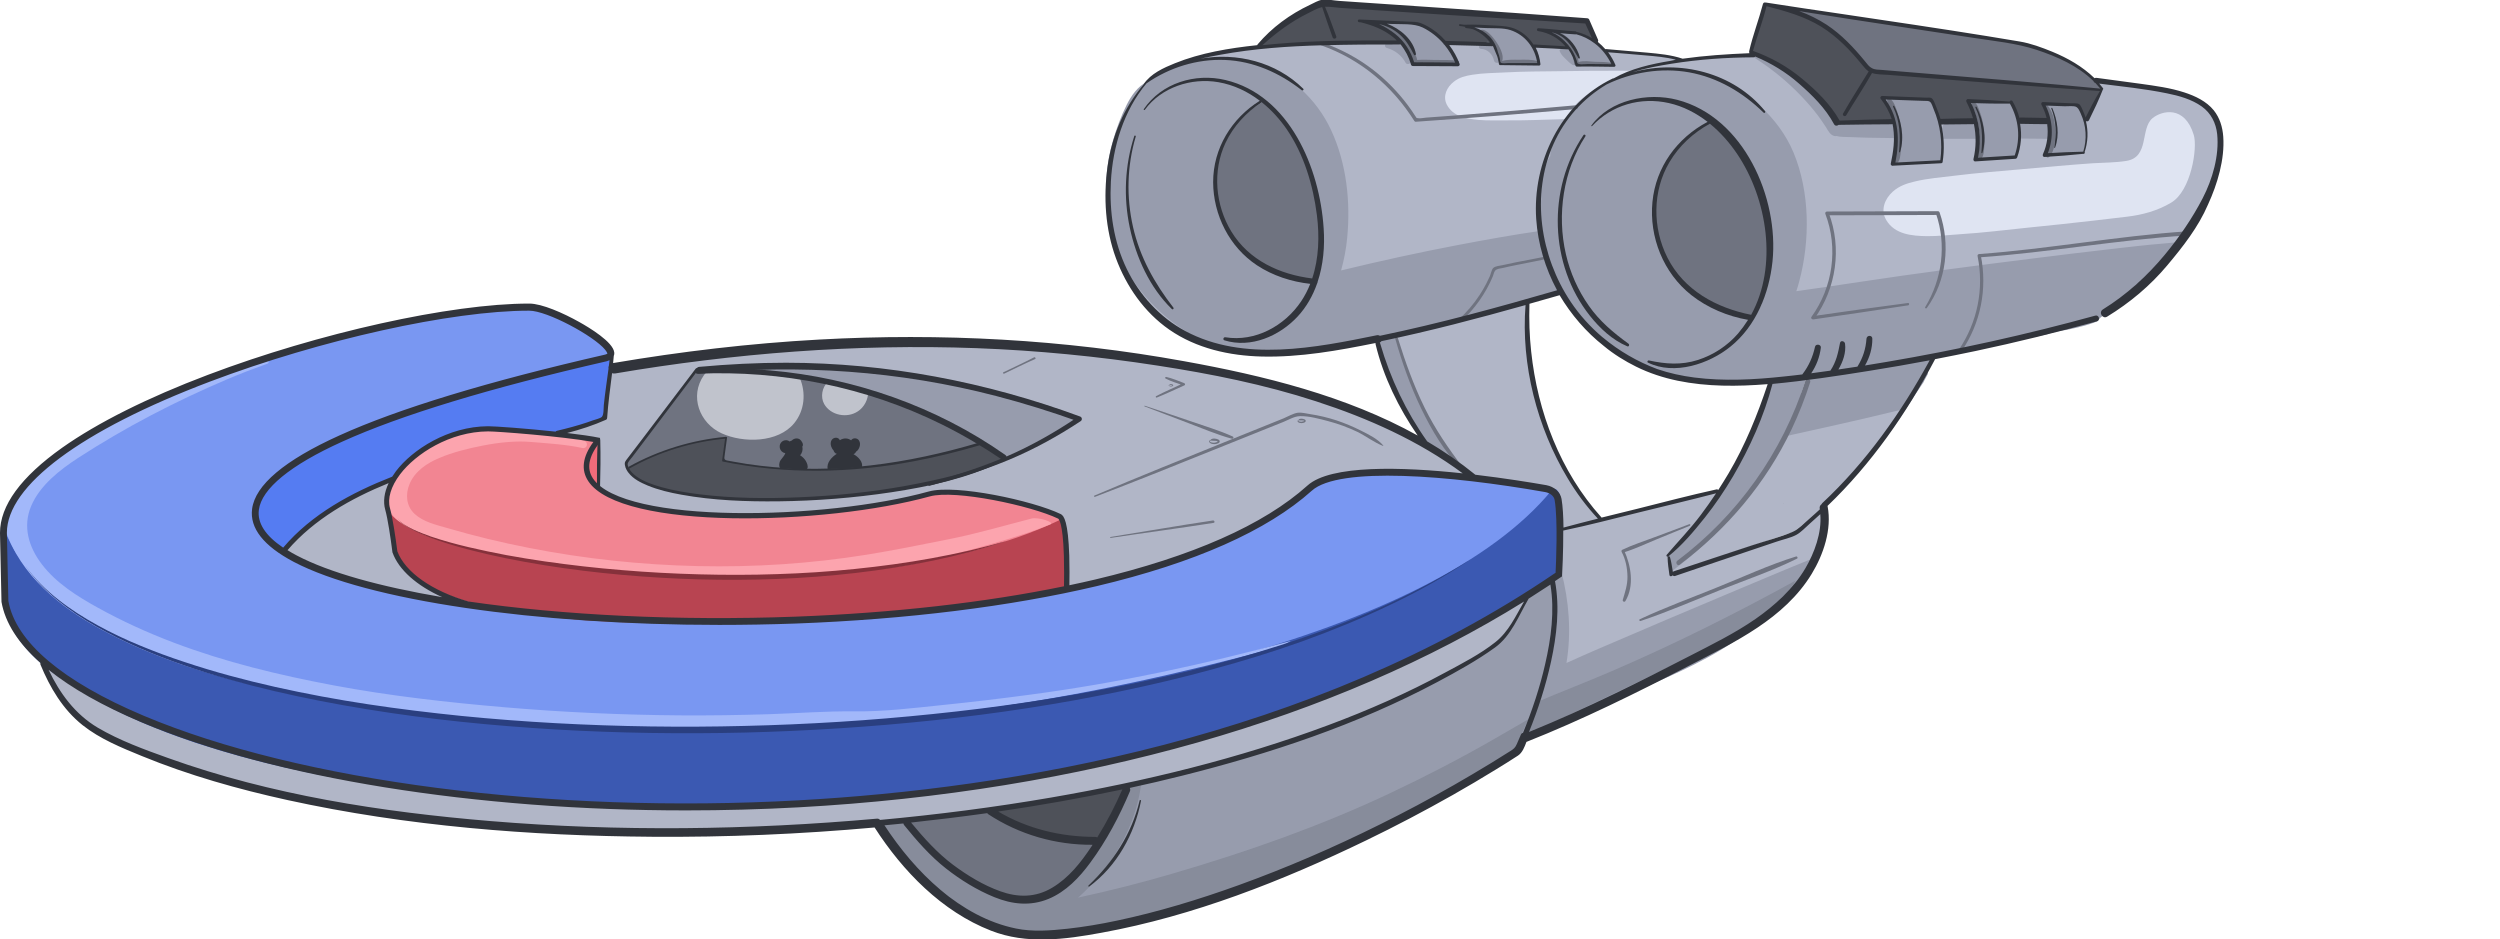 <?xml version="1.0" encoding="UTF-8"?>
<svg enable-background="new 0 0 2180.7 819.5" version="1.1" viewBox="0 0 2180.7 819.5" xml:space="preserve" xmlns="http://www.w3.org/2000/svg">
	<path d="m1833.9 77.6l-0.2 0.5c-0.1 0.2-0.2 0.4-0.3 0.5l-0.4-0.2c-63.9-5.2-132.9-10.7-197-16-3.3-0.3-6.2-2-8.2-4.5-24.7-31.1-44.8-45.6-87.3-53.8l0.1-0.4c66.5 10.9 159.4 23.7 225.6 35 23.3 7 45.6 15.5 61.6 32 2.2 2.1 4.2 4.4 6.1 6.9z" fill="#6F7380"/>
	<path d="m1754.3 89.3l-0.5 0.3c-12.4-0.5-24.7-1-37.1-1.4 3 5.4 5.2 11.2 6.7 17.2l-1.9 0.4c-10.2 0.1-17.9 0.4-28 0.5l-1.4 0.5c-1.8-6.9-4.4-13.6-7.9-19.8-14.1-0.6-28.3-1.1-42.4-1.6 5.2 6.6 8.6 13.3 10.5 20.4l-1.9 0.6c-15.7 0.2-30 0.5-45.7 0.9l-2.1-0.1c-7.6-14.2-18-23.9-30.1-34.6-11.7-10.4-25.3-18.7-39.9-24.5-1.7-0.7-3.4-1.4-5.2-2l-0.2-0.6c3.8-15.3 8.4-25.8 12.2-41.1l0.5-0.4c0.2 0 0.5 0.1 0.7 0.1l-0.1 0.4c42.5 8.2 62.5 22.8 87.3 53.8 2 2.6 4.9 4.3 8.2 4.5 64.1 5.3 133.1 10.8 197 16l0.4 0.2-12.6 25.2-2.5 0.5c-1.3-4.4-3.3-8.7-5.9-12.5-10.2-0.4-20.4-0.8-30.5-1.2 2.6 4.6 4.5 9.7 5.5 15l-1.8 0.1c-8.3 0.1-14.6-0.4-22.9-0.4l-2 0.4c-1.2-6.1-3.4-11.7-6.4-16.8z" fill="#4E5159"/>
	<path d="m1818.4 104.3c2.8 9.4 2.7 19.7-0.6 29-11.3 0.7-22.6 1.4-34 2.1 4.3-9.2 5.4-19.8 3.5-29.8-1-5.3-2.8-10.3-5.5-15 10.2 0.4 20.4 0.8 30.5 1.2 2.8 3.8 4.8 8.1 6.1 12.5z" fill="#979CAD"/>
	<path d="m1760.7 105.8c2.2 10.4 1.6 21.4-2.2 31.3-11.7 0.7-23.4 1.5-35.1 2.2 2.8-11.1 2.7-22.9 0-34-1.5-6-3.7-11.8-6.7-17.2 12.4 0.5 24.7 1 37.1 1.4l0.5-0.3c3 5.2 5.2 10.8 6.4 16.6z" fill="#979CAD"/>
	<path d="m1692.1 106.6c2.9 11.2 3.5 23 1.6 34.5-12.7 0.8-28.5 1.3-41.1 2.1l-1.2-0.1c3.2-14.4 3.9-26.5 0.9-37.6-1.9-7.1-5.3-13.8-10.5-20.4 14.1 0.6 28.3 1.1 42.4 1.6 3.4 6.3 6.1 13 7.9 19.9z" fill="#979CAD"/>
	<path d="m1688.2 310.3l0.1 0.4c-24.1 50.5-56.7 92.5-95 128.5-9.1 8.5-18.5 16.7-28.2 24.6-37.5 12.8-74.6 24.8-112.1 37.6 58.4-43.2 99.8-100.6 122.3-169.7l-0.4-2.7c37.3-4.9 75.3-11.2 113.3-18.7z" fill="#B1B6C7"/>
	<path d="m1457.9 500.3h0.2c35.3-12 70.2-23.4 105.5-35.4 9.1-7.4 18-15.1 26.5-23.1l0.9 0.9c3.3 16.3-3.3 44.9-21.2 66.8-20.5 25-44.1 39.9-71.9 54.4-54.5 28.4-109.8 56.9-167 79.7l-1.4-0.4c14-33.2 33.8-93.3 24.7-137.6l-0.3-0.4c2-1.4 4-2.7 6-4.1 0 0 1.1-19.8 1-38.9 11.4-2.8 23.3-5.7 35.4-8.6 36.3-8.9 74.7-18.4 108.7-26.6l0.5 0.3c-13.7 21.3-29.7 40.9-47.5 58.1l-1.9 1c0.4 4.5 1.1 9.2 1.8 13.9z" fill="#B1B6C7"/>
	<path d="m1543.6 213.8c0.4 22.1-4.3 44.8-15.4 63.7l-0.8-0.5c-0.9-0.2-1.8-0.3-2.8-0.5-20.9-4-41.1-13.3-56.2-28.4-25.1-25.2-32.7-66.2-18.4-98.7 8.5-19.2 24.3-34.7 43.1-43.8l0.1-0.1c13.1 10.3 24 24 31.9 38.8 11.7 21.3 18 45.4 18.5 69.5z" fill="#6F7380"/>
	<path d="m1919.7 89.4c-13.3-8-29.4-10.6-44.5-12.9-13.8-2.1-33-4.5-46.8-6.3l-0.4 0.4c2.1 2.2 4.1 4.5 6 7l-0.2 0.5c-0.1 0.2-0.2 0.4-0.3 0.5l-12.6 25.2-2.5 0.5c2.8 9.4 2.7 19.7-0.6 29-11.3 0.7-22.6 1.4-34 2.1 4.3-9.2 5.4-19.8 3.5-29.8l-1.8 0.1c-8.3 0.1-14.6-0.4-22.9-0.4l-2 0.4c2.2 10.4 1.6 21.4-2.2 31.3-11.7 0.7-23.4 1.5-35.1 2.2 2.8-11.1 2.7-22.9 0-34l-1.9 0.4c-10.2 0.1-17.9 0.4-28 0.5l-1.4 0.5c2.9 11.2 3.5 23 1.6 34.5-12.6 0.8-28.5 1.3-41.1 2.1l-1.2-0.1c3.2-14.4 3.9-26.5 0.9-37.6l-1.9 0.6c-15.7 0.2-30 0.5-45.7 0.9l-2.1-0.1c-7.6-14.2-18-23.9-30.1-34.6-11.7-10.4-25.3-18.7-39.9-24.5l-0.1 0.3c-11.6 0.2-23.9 0.8-36.2 1.8-9.6 0.8-19.3 1.8-28.6 3.1-6.1-2.2-12.5-3.6-19.2-4.3-15.9-1.6-31.8-3-47.7-4.2l-0.2 0.2c3.1 3.8 5.7 8 7.5 12.6-14.8-0.1-24.7-0.4-32.4-0.2-1.1-5.4-3.3-10.5-6.5-15l-0.3 0.2c-10.3-0.7-20.6-1.3-30.8-1.8l-0.8 0.5c2.7 4.7 4.4 10 4.8 15.4-11.4-0.1-22.7-0.2-34.1-0.2-0.6-6.3-2.7-12.4-6.2-17.7l-0.6 0.4c-13.6-0.5-27.2-0.9-40.8-1.2 4.8 5.5 8.5 11.9 11 18.7-13.1-0.1-26.2-0.2-39.3-0.3-1.9-7.2-5.5-13.9-10.4-19.4l-0.5 0.5c-22.1-0.1-44.2 0.1-66.3 0.7-17.2 0.4-37.1 1.5-56.9 3.7-43.2 4.7-86.2 14.5-100.3 32.6l-0.1-0.1c-24.9 34.1-34 74.3-30.3 114.3 3.7 40.1 24.9 79.2 59.2 100.2 44.2 27.1 100.4 21.1 151.4 11.9 7.7-1.4 15.3-2.9 22.9-4.4 5.6-1.1 11.2-2.3 16.8-3.5 38.5-8.5 76.5-18.7 114.4-29.5 9.9-2.8 19.8-5.7 29.7-8.5 8 14.3 18.3 27.3 30.5 38.4 2.9 2.7 6 5.2 9.1 7.6 3.9 3 8.1 5.7 12.1 8.4 0.3 0.2 0.7 0.4 1 0.7 17.7 11 37.7 18.5 58.4 21.8 0.5 0.1 0.9 0.1 1.4 0.2 0.8 0.1 1.5 0.2 2.3 0.3 0.1 0 0.3 0 0.4 0.1 22.1 3 45.3 2.4 68.1 0.4 9.8-0.9 19.5-2 29.1-3.2 0.2 0 0.5-0.1 0.7-0.1 37.4-4.8 75.4-11.1 113.4-18.6 49-9.7 97.9-21.4 144.8-34.4 19.5-11.9 40.6-29.5 55.2-47 23.8-28.4 41.2-54 47.5-90.5 3.4-19.8 2.1-38.5-15.9-49.3zm-773.1 156c-0.7-0.1-1.4-0.1-2.1-0.2-19.9-2-39.7-9-55-21.9-25.6-21.5-36.2-59.3-25.4-91 6.3-18.7 19.9-34.5 36.8-44.7l0.3-0.4c6.6 5.1 12.7 11.1 17.9 17.6 14.7 18.4 23.4 40.9 28.7 63.8 5.7 25.4 7.2 52.6-1.2 76.8zm381.6 32.1l-0.8-0.5c-0.9-0.2-1.8-0.3-2.8-0.5-20.9-4-41.1-13.3-56.2-28.4-25.1-25.2-32.7-66.2-18.4-98.7 8.5-19.2 24.3-34.7 43.1-43.8l0.1-0.1c13.1 10.3 24 24 31.9 38.8 11.5 21.3 17.8 45.3 18.3 69.5 0.6 22.1-4.1 44.8-15.2 63.7z" fill="#B1B6C7"/>
	<path d="m1400.7 44.5c3.1 3.8 5.7 8 7.5 12.6-14.8-0.1-24.7-0.4-32.4-0.2-1.1-5.4-3.3-10.5-6.5-15-0.7-1-1.5-2-2.3-2.9-6.2-7.2-15-12-24.4-13.2 10 0.5 22.2 2.2 32.2 2.7h0.1c6.3 1.3 11.9 4 17 7.7 1.3 0.9 2.5 1.9 3.7 3 1.8 1.6 3.6 3.4 5.1 5.3z" fill="#979CAD"/>
	<path d="m1395.8 452.3l0.3 1.2c-12.1 3-24 5.9-35.4 8.6-0.1-10-0.5-19.8-1.7-26.5-0.8-4.7-5.1-8.5-10.9-9.5-11.9-2.1-35.9-6.1-63.5-9.3l0.1-0.7c-3.2-2.6-6.5-5.1-9.8-7.5l0.3-0.4c-27.9-31.9-44.7-71.3-57-113l-0.6-2.9c38.5-8.5 76.5-18.7 114.4-29.5l0.4 1.5c-3.9 61.7 16.9 138.3 63.4 188z" fill="#B1B6C7"/>
	<path d="m1186.1 18.3v0.1c10.2 0.6 20.3 5.5 28.6 11.5 2.6 1.9 5 4.1 7.2 6.6l-0.5 0.5c-22.1-0.1-44.2 0.1-66.3 0.7-17.2 0.4-37.1 1.5-56.9 3.7l-0.1-1.2c15.4-16.2 34.5-29.1 55.4-37.1 77 5.1 153.9 10.3 230.9 15.4 2.6 5.8 5.2 11.6 7.9 17.5l-0.2 0.3c-5.1-3.7-10.6-6.5-17-7.7h-0.1c-10-0.5-22.2-2.2-32.2-2.7 9.4 1.3 18.2 6.1 24.4 13.2 0.8 0.9 1.6 1.9 2.3 2.9l-0.3 0.2c-10.3-0.7-20.6-1.3-30.8-1.8l-0.8 0.5c-0.8-1.4-1.8-2.8-2.8-4.1-5.1-6.4-12.6-10.9-20.6-12.6-12.3-0.6-24.5-1.2-36.8-1.8v0.1c6.9 1.2 13.5 4.3 18.7 8.9 2.3 2.1 4.3 4.4 6 6.9l-0.6 0.4c-13.6-0.5-27.2-0.9-40.8-1.2-6.4-7.4-14.6-13.3-23.7-16.8-17.1-0.8-34-1.6-50.9-2.4z" fill="#4E5159"/>
	<path d="m930.3 514c90.2-18.8 166.7-47.6 211.9-88.3 20.7-18.6 88.6-15.1 142.4-8.8 27.7 3.2 51.6 7.2 63.5 9.3 5.7 1 10.1 4.8 10.9 9.5 1.2 6.7 1.6 16.5 1.7 26.5 0.2 19.1-1 38.9-1 38.9-2 1.4-4 2.7-6 4.1-6.2 4.2-12.5 8.3-18.9 12.3-427.5 271-1134.1 199.5-1296.5 63.3-21.3-17.9-33.3-36.9-34-56.3l-1.3-59.7c0-96.9 325.1-196.9 458.6-196.8 19.3 0 72.2 29.9 71.1 40.7-0.2 1.6-1.4 2.7-4.1 3.4-291.3 66.7-346.5 127-281.6 169.1 31.5 20.5 91.4 36.7 166.4 47.2 148 20.7 354.6 19.4 516.9-14.4z" fill="#7997F2"/>
	<path d="m1354 505.6c9.1 44.3-10.7 104.4-24.7 137.6-1.9 4.5-3.7 8.5-5.3 11.8-164.6 105.4-333.9 159.6-418.7 160.7-43 0.5-86.2-30.7-114.3-63.2-9.2-10.7-17.4-21.6-24.9-33.5l-0.1-1.2c7.9-0.7 15.8-1.5 23.7-2.3v0.2c12.8 15.7 25.8 29.8 34 36.7 15.7 13 47.1 32.7 69 32.6 24.8-0.1 43-17.9 55.6-35.1 3.5-4.9 7.1-10.2 10.7-15.9 9.4-15.1 18.4-32.5 25.3-48.6l-0.1-0.3c124.9-27 236.9-67.3 317.8-121.1 15.8-10.5 22.3-30.5 32.8-46.4 6.3-4 12.6-8.1 18.9-12.3l0.3 0.3z" fill="#979CAD"/>
	<path d="m1342.2 56.2c-11.3-0.1-22.7-0.2-34.1-0.2-0.6-6.3-2.7-12.4-6.2-17.7-1.7-2.5-3.7-4.9-6-6.9-5.2-4.7-11.8-7.8-18.7-8.9v-0.1c12.3 0.6 24.5 1.2 36.8 1.8 8 1.6 15.5 6.1 20.6 12.6 1 1.3 2 2.7 2.8 4.1 2.8 4.5 4.4 9.9 4.8 15.3z" fill="#979CAD"/>
	<path d="m1334.9 517.5c-10.6 15.9-17.1 35.9-32.8 46.4-80.9 53.8-192.9 94.1-317.8 121.1-39.1 8.5-79.6 15.6-120.7 21.5-24.4 3.5-49 6.5-73.8 9-7.9 0.8-15.8 1.6-23.7 2.3-256.3 23.3-523-2.2-673.1-75.6-24.6-12-41.4-30.2-54.7-61.4 162.4 136.2 869 207.7 1296.6-63.3z" fill="#B1B6C7"/>
	<path d="m521.8 384.3l-1.5-0.3c-9.2-1.8-21.8-3.4-34.9-4.9l0.1-1.2c14.3-3.4 28.3-7.4 41.3-13.2 1.1-16.5 3.2-27.3 5-42.9l1.2 0.1c178.1-30.3 354.3-32.3 531.3 3.4 59.8 12.1 125.3 31.9 180.1 63.9 10.4 6.1 20.4 12.6 29.9 19.6 3.3 2.4 6.6 4.9 9.8 7.5l-0.1 0.7c-53.8-6.3-121.7-9.7-142.4 8.8-45.2 40.7-121.8 69.5-211.9 88.3 0.3-10.8 1.1-60-6.3-63.6-23.8-11.5-90.9-25.8-113.4-19.6-87.5 24.2-246.2 28.3-288.5-5 0-12.5 0.2-28.9 0.3-41.6zm306.3 33.2c17.2-5.2 32.6-10.4 47.6-16.6 21.5-8.9 42-19.8 65-35.2-109.5-39.9-215.6-53.6-331.5-42.5l0.1 1.4c-0.5 0-1.1 0.1-1.6 0.1l-1.4-1c-20.3 26.8-40.5 53.5-60.8 80.3 0 1.5 0.3 3 0.9 4.4 13.3 33.6 175.6 36.9 281.7 9.1z" fill="#B1B6C7"/>
	<path d="m1260.5 37.5c4.8 5.5 8.5 11.9 10.9 18.7-13.1-0.1-26.2-0.2-39.3-0.3-1.9-7.2-5.5-13.9-10.4-19.4-2.1-2.4-4.5-4.6-7.2-6.6-8.3-6-18.4-11-28.6-11.5v-0.1c16.9 0.8 33.8 1.6 50.8 2.4 9.3 3.5 17.4 9.4 23.8 16.8z" fill="#979CAD"/>
	<path d="m1147.7 168.8c5.8 25.2 7.3 52.4-1.1 76.6-0.7-0.1-1.4-0.1-2.1-0.2-19.9-2-39.6-9-55-21.9-25.6-21.5-36.2-59.3-25.4-90.9 6.3-18.7 19.9-34.5 36.8-44.7l0.3-0.4c6.7 5.1 12.7 11.1 17.9 17.6 14.6 18.5 23.4 41 28.6 63.9z" fill="#6F7380"/>
	<path d="m984.3 685l0.1 0.3c-6.9 16.1-15.9 33.5-25.3 48.6l-0.2-0.2c-37.4 0.6-71.5-10.9-95.2-26.4l-0.1-0.9c41.1-5.8 81.5-13 120.7-21.4z" fill="#4E5159"/>
	<path d="m958.8 733.8l0.2 0.2c-3.5 5.7-7.1 11-10.7 15.9-12.6 17.3-30.9 35-55.6 35.1-21.9 0.1-53.3-19.6-69-32.6-8.3-6.9-21.2-21-34-36.7v-0.2c24.8-2.5 49.4-5.5 73.8-9l0.1 0.9c23.7 15.5 57.9 27 95.2 26.4z" fill="#6F7380"/>
	<path d="m522.1 425.8c42.3 33.3 201.1 29.1 288.5 5 22.5-6.2 89.7 8.1 113.4 19.6 7.5 3.6 6.6 52.7 6.3 63.6-162.4 33.8-369 35.1-517 14.4v-0.1c-35.8-9-61.8-27-68.9-46.8-1.7-12.7-4.1-29.1-6.3-37.4-2.2-8-0.1-17 5.2-25.8 13.4-22.6 47.4-44 82.5-44.1 5.7 0 33.9 2 60.3 4.9 13.1 1.4 25.7 3.1 34.9 4.9l-0.2 1.2c-13.6 17.1-11.5 30.6 1.3 40.6z" fill="#F28592"/>
	<path d="m941.4 365.4c-23 15.4-43.5 26.3-65 35.2l-0.7-1.6c-6.8-4.7-13.7-9.2-20.8-13.5-73-44.4-159.7-66.2-245-61.3l-0.1-1.4c116-11 222.1 2.7 331.6 42.6z" fill="#979CAD"/>
	<path d="m875.7 399.1l0.7 1.6c-15 6.2-30.4 11.5-47.6 16.6-106.1 27.7-268.5 24.4-281.8-9.3l1.7-0.2c24.4-13.9 56.7-23.7 84.7-26.1-0.9 6.7-1.8 13.3-2.7 20 63.1 13.1 134.6 11.8 223.2-14.4l1-1.7c7.1 4.3 14 8.8 20.8 13.5z" fill="#4E5159"/>
	<path d="m855 385.6l-1 1.7c-88.5 26.2-160 27.5-223.2 14.4 0.9-6.7 1.8-13.3 2.7-20-28 2.4-60.2 12.2-84.7 26.1l-1.8 0.2c-0.5-1.4-0.8-2.9-0.9-4.4 20.2-26.8 40.5-53.5 60.8-80.3l1.4 1c0.5 0 1.1-0.1 1.6-0.1 85.4-4.8 172 17 245.1 61.4z" fill="#6F7380"/>
	<path d="m532.8 308.7l1.1 0.1c-0.4 4.6-0.9 8.8-1.3 12.7-1.9 15.6-4 26.4-5 42.9-13 5.9-27 9.9-41.3 13.2l-0.1 1.2c-26.4-2.9-54.6-4.9-60.3-4.9-35.1 0.2-69.1 21.6-82.5 44.1l-0.6-0.4c-22.2 8.7-43.4 18.9-61.7 32.3-10.2 7.4-26 21.3-33.6 30.6l-0.3 0.5c-64.9-42.1-9.7-102.4 281.6-169.1 2.5-0.4 3.8-1.6 4-3.2z" fill="#557CF2"/>
	<path d="m522.5 384.1c-0.1 12.7-0.3 29.1-0.4 41.8-12.8-10.1-14.9-23.5-1.3-40.9l0.2-1.2 1.5 0.3z" fill="#F26B7A"/>
	<path d="m413.4 528.2v0.1c-74.9-10.5-134.8-26.7-166.4-47.2l0.3-0.5c7.6-9.3 23.4-23.2 33.6-30.6 18.3-13.3 39.6-23.6 61.7-32.3l0.6 0.4c-5.2 8.8-7.4 17.8-5.2 25.8 2.3 8.3 4.7 24.7 6.3 37.4 7.3 19.9 33.3 37.9 69.1 46.9z" fill="#B1B6C7"/>
	<path d="m1653 112.5c0-0.3-0.1-0.5-0.1-0.8h-0.2c0-1.5-0.7-2.9-2-3.6-6-3.2-15.3-2.2-22-2.3-8.1-0.1-16.1-0.2-24.2 0.1-1.6 0.1-2.9 1-3.7 2.2-0.2-0.4-0.5-0.7-0.7-1.1-2.5-3.8-5.1-7.6-7.9-11.2-5-6.6-10.5-13-16.5-18.7-12.6-12-27.3-21.7-43.3-28.6-1.6-0.7-2.9 1.4-1.4 2.3 14.2 9.1 27.3 19.7 39.1 31.9 5.7 5.9 11.1 12 16 18.6 2.4 3.2 4.6 6.5 6.8 9.9 1.9 3.1 3.6 6.7 7.4 7.5 0.5 0.1 1 0.1 1.4-0.1 4 1.1 8.4 0.8 12.5 1 4.6 0.2 9.2 0.4 13.8 0.5l25.7 0.4c-0.5-2.7-0.8-5.4-0.7-8z" fill="#979CAD"/>
	<path d="m1787.3 119.4c0.3-2.7 0.5-5.9 1.5-8.6h-1.7c-0.1-1.3-1-2.4-2.3-2.8-0.5-0.5-1.1-0.9-1.9-1.1-7.1-2.2-14.7-2-21.4 1.1-0.2 0.1-0.4 0.2-0.6 0.4 0.7 1.2 1.2 2.5 1.2 4 0.2 2.9-0.2 5.7-0.9 8.5h5.8c6.7 0 13.5 0.2 20.4 0.2-0.1-0.6-0.2-1.1-0.1-1.7z" fill="#979CAD"/>
	<path d="m1725.5 118.9c0.3-0.9 0.2-0.4 0.1-1.2-0.1-1.2-0.4-2.4-0.7-3.5-0.2-1-0.5-2-0.7-3h-0.7c0.2-0.3 0.4-0.6 0.5-0.9-0.2-0.9-0.3-1.8-0.2-2.6v-0.2c-0.2-0.3-0.6-0.6-1-0.8-3.8-1.7-7.5-0.7-11.5-0.3-1.7 0.2-3.3 0.3-5 0.5-3.2-0.3-6.4-0.1-9.5 1-1.7 0.5-2.5 2.1-2.5 3.6h-0.4c0.2 0.4 0.3 0.7 0.4 1.2 0.6 2.7 0.9 5.5 0.7 8.3v0.1h16.7 13.5c0.1-0.9 0.2-1.6 0.3-2.2z" fill="#979CAD"/>
	<path d="m1658.3 113.5c-0.6-5.3-1.6-10.5-3.2-15.5-1.5-4.5-3.1-9.9-7.2-12.6-0.7-0.5-1.8 0.2-1.8 1 0 4.5 2.6 8.7 4 13 1.7 5.2 2.9 10.5 3.4 15.9 0.5 4.7 0.4 9.6 0 14.3-0.4 4.2-2.8 9-1 12.9 0.3 0.6 1.2 0.8 1.7 0.4 3.5-2.5 3.4-7.6 3.9-11.6 0.8-5.9 0.9-11.9 0.2-17.8z" fill="#6F7380"/>
	<path d="m1730.6 112.5c-0.7-5.1-1.8-10.1-3.6-14.9-1.2-3.1-2.4-8.2-6.1-8.8-0.1 0-0.3 0-0.4 0.1-1.4 3 0.9 6 1.9 8.9 1.6 4.2 2.8 8.6 3.5 13.1 0.8 4.9 1.1 9.8 0.8 14.7-0.2 4.2-2.2 8.8-1 12.8 0.3 0.9 1.5 1.3 2.2 0.6 2.7-3 2.7-7.7 3-11.6 0.4-4.9 0.3-9.9-0.3-14.9z" fill="#6F7380"/>
	<path d="m1792.7 114c-0.2-7.6-1.6-16.4-6.9-22.3-0.5-0.5-1.7-0.2-1.6 0.7 1 7.3 3.6 14.1 3.7 21.6 0.1 4-0.3 7.9-1.1 11.8-0.7 3.3-2.5 6.7-2.2 10 0.1 1.4 1.6 2.1 2.7 1.1 5.4-4.5 5.6-16.3 5.4-22.9z" fill="#6F7380"/>
	<path d="m1570.4 503.5s0-0.1 0.1-0.1l2.1-0.9c2.6-5.5 5.8-10.6 9.2-15.6-2.9 1.2-5.8 2.3-8.7 3.5-20 8.1-39.9 16.7-59.9 25-39.7 16.6-79.3 33.5-118.8 50.5-9.4 4-18.7 8.2-28 12.4 4.4-26.5 2.3-53.9-4.5-79.8-2.2 2.7-4.8 5-7.7 6.9 3.3 17.5 3.9 35.4 1.6 53.3-1.1 8.9-2.9 17.9-5.4 26.7-4.7 2.1-9.3 4.2-14 6.3-0.1 2.1-0.3 4.2-0.5 6.3 4.1-1.6 8.1-3.2 12.2-4.8-1.7 5.4-3.7 10.7-5.9 15.8-3.3 7.8-7.2 15.4-11.3 22.9 0 0.5-0.1 0.9-0.2 1.4 0.6 1.1 0.9 2.4 0.9 3.9-0.1 2.1-0.3 4.1-0.6 6 3.8-2.1 7.6-4.2 11.5-6 2.6-1.2 5.1-1 7.1 0 4.6-2 9-4.5 13.2-6.3l26.3-11.5 52.8-23.1c31.9-14 64.4-29.1 90.8-52.2 8.2-7.2 15.2-14.8 21.4-23.1 0.8-0.5 1.5-1.1 2.2-1.6 0.3 0.1 0.7 0 1-0.3 0.4-0.4 0.7-0.9 1.1-1.3 1.8-1.5 3.6-3 5.3-4.6 0.4-0.4 0.5-0.9 0.3-1.3 1.6-1.9 3-4 4.3-6.2 0.9-0.8 1.5-1.5 2.1-2.2z" fill="#979CAD"/>
	<path d="m1230.2 53.8c0-0.2-0.1-0.4-0.1-0.6v-0.1c-0.4-2.4-1.1-4.6-2.2-6.6 0.4-0.6 0.5-1.3 0-2.1-1.6-2.2-4.1-3.9-6.6-5.3-1.1-0.8-2.4-1.5-3.7-2.1-1.5-0.7-2.8 0-3.3 1.1-1.3-0.3-2.7-0.5-4.1-0.5-2.4-0.1-2.9 3.6-0.6 4.2 7.1 1.9 13.1 6.6 16.6 13.1 0.9 1.7 4.3 1.1 4-1.1z" fill="#979CAD"/>
	<path d="m1308.2 52.4c-0.3-3.2-1.8-6-3.8-8.3-0.3-0.6-0.6-1.1-0.9-1.6-1.3-2.2-2.9-5.1-5.4-5.9-1.2-0.4-2.1 0.8-1.9 1.9 0.1 0.3 0.2 0.7 0.3 1-1.6-0.4-3.2-0.5-4.8-0.3-2.1 0.2-2.2 3.3 0 3.4 6.2 0.3 10.3 4.8 11.6 10.5 0.8 2.6 5.3 2.3 4.9-0.7z" fill="#979CAD"/>
	<path d="m1375.7 53.1c-0.9-2.7-2.3-5.4-4.4-7.4-1.9-1.9-4.9-3.9-7.7-3.6-0.5 0-0.9 0.2-1.2 0.5-1.1-0.2-2.4 1-1.9 2.1 1.1 2.6 2.6 4.3 4.6 6.2s4 4 6.3 5.6c2 1.4 5-1.1 4.3-3.4z" fill="#979CAD"/>
	<g fill="#979CAD">
		<path d="m1217.6 292.4c-5.6 1.2-11.2 2.4-16.8 3.5l0.1 0.4c8.1 31.2 24.7 66.3 44.2 92.5l-0.1 0.1c10.4 6.1 20.4 12.6 29.9 19.6l0.3-0.4c-27.9-31.9-44.7-71.3-57-113l-0.6-2.7z"/>
		<path d="m1886.4 212.5c-12.6 1-25.2 2.5-37.8 3.9-25.3 2.8-50.5 6-75.7 9.1-50.3 6.3-100.5 12.8-150.6 20.4-18.5 2.8-36.9 5.5-55.4 8.1 0.9-2.8 1.8-5.6 2.5-8.4 9.6-35.7 9.4-77.8-4.8-112.2-13-31.4-42.3-56.9-74.4-67.4-24.1-7.9-50.6-9-74.4 0.8-4.6 0.6-10.2 4.1-14.6 5.5-1.5 1-3.1 1.9-4.9 2.5l-0.4 0.4c-7.2 5.9-14.1 12-20.9 18.3 0 0.4 0.1 0.8 0.2 1.2-1.5 1.4-3 2.9-4.4 4.4-5.4 6.1-10.1 12.6-13.6 20-2.1 4.5-4.7 11-5 17-3.1 5-5 11.1-6.1 15.8-1.5 6.7-2.1 14.2-1.6 21.5-0.4 2.8-0.8 5.6-1 8.4-0.4 0-0.7 0.1-1.1 0.2-0.1 1.7 0 3.4 0.1 5.2 0.2 0 0.4-0.1 0.7-0.1-0.1 2-0.1 4.1-0.1 6.1 0.1 1.1 0.3 2.2 0.4 3.3 0.2 1.6 0.4 3.2 0.7 4.8-24.4 3.5-48.7 7.9-72.9 12.5-34 6.5-67.8 13.9-101.5 22.1 2.6-9.2 4.4-18.8 5.3-28.2 3.1-31.5-0.5-65.1-13.9-94-12.9-27.9-36.8-49.5-66.1-58.9-32.2-10.4-67.5-3-94.5 16.6-8.2 3.7-14 12.4-17.9 20.2-4.9 9.8-8.7 20.2-11.8 30.7-6.3 21.1-7.7 43.4-4.6 65.2 6 42.5 32.2 79.1 68.4 101.7 6.5 4 13.3 7.6 20.3 10.6 10.6 7.8 25.5 10.6 38.3 9 2.9-0.4 5.8-0.9 8.7-1.6 0.3 0.3 0.6 0.4 1 0.5 8.1 1.4 16.4 0.5 24.6-0.1 7.9-0.6 15.8-1.6 23.7-2.8 17.1-2.6 34.1-6.1 51-9.9 33.7-7.6 67.3-15.7 100.6-24.8 19.2-5.2 38.3-10.7 57.4-16.4 0.2-0.1 0.4-0.1 0.6-0.2 2.7 4.4 5.7 8.7 8.7 12.9 10.7 14.5 22.3 27.2 36.9 37.8 4.5 3.3 9.1 6.3 13.9 9 1.1 1.3 2.2 2.5 3.4 3.6 3.5 1 6.9 2.6 9.9 3.9 1 0.4 2.1 0.9 3.1 1.4 0.1 0 0.1 0 0.2 0.1 2.5 0.7 5 1.6 7.5 2.4 6.7 2.2 13.4 4.6 20.3 6.5 2 0.6 4.2 1.2 6.4 1.9 3.1 0.1 6.1 0.1 9.1-0.2 0.2 0 0.5-0.1 0.7-0.1s0.4 0 0.7 0.1c2.9 0.3 5.9 0.4 9 0.2 0.9 0.9 2.1 1.5 3.7 1.7 5.8 0.6 11.9-0.1 17.9-1 0.5 0 0.9 0.1 1.4 0 4.1-0.2 8 1.4 11.9 0.3 7.3-1 12.3 0.4 20.3-2.5 1-0.4 4.2-0.6 5.3-0.8-0.1 0.4-0.2 0.8-0.2 1.1-2 0.2-3.9 0.4-5.9 0.6-9.1 31.8-23.5 63-41.9 91.4-14.6 22.6-26.9 40.6-45.9 58.9l-2 1c0.7 5 1.5 10 2.2 15h0.2c43.9-32.4 75.5-71.3 98-117.8 31.2-7 62.5-13.7 93.5-21.3 4.3-1.1 8.6-2.1 13-3.1 1.1-1.5 2.2-2.9 3.3-4.4 3.9-6.5 8.4-12.6 12.5-18.9 0.2-0.4 0.3-0.8 0.5-1.2 1.1-1.9 2.1-3.8 3.1-5.7-0.8-5.2 0.5-10.7 4.3-14.2-0.1-0.9-0.4-1.8-0.7-2.6 3.6-0.5 7.3-1.1 10.9-2.1l0.6 0.6c12.8-2.5 25.6-5 38.4-7.6 2.6-0.6 5.3-1.1 8-1.6 1.9-0.3 3.8-0.4 5.6-0.2 2.8-0.5 5.5-1 8.3-1.5 2.3-1.3 4.8-2 7.6-2.2 6.8-0.4 13.9-1.7 21.1-3.3 0.7-0.3 1.3-0.6 2.1-0.8 3.9-1.2 7.9-2 12-2.7 0.7-0.1 1.3-0.2 2-0.2 5.5-1.1 11.1-2.3 16.5-3.8 2.7-0.8 5.5-1.6 8.1-2.6 0.7-0.2 1.4-0.5 2-0.8 0.1-0.1 0.7-0.4 1.4-0.7 1.3-1.9 2.9-3.6 4.8-5.1 0.5-0.3 0.9-0.7 1.4-1l1.5-1.2c1.1-0.8 2.2-1.6 3.3-2.2-0.2-0.1-0.4-0.2-0.7-0.3-0.8-0.2-1.6-0.4-2.5-0.5 2.3-1.5 4.5-3 6.7-4.7 0.8 0.3 1.7 0.3 2.3-0.5 0.9-1 1.7-1.9 2.3-3.1 5.2-4.2 10.2-8.7 14.7-13.6 3.3-1.6 6.6-3.3 9.7-5.2 0.5-0.1 1.1-0.3 1.7-0.5 3.8-6.6 8.9-12 14.3-17.1-0.1-0.2-0.2-0.4-0.2-0.6 0.3-0.1 0.7-0.1 1-0.2 0.6-0.6 1.2-1.1 1.9-1.7l1.3-1.3c3.5-3.1 7-6.7 9.8-10.3-5.6 0.6-11.2 1.1-16.7 1.6zm-734 5.6c-0.5 8.6-1.3 17.2-2.8 25.6-0.1 0.3-0.1 0.6-0.2 0.9-6.9-0.6-13.8-0.8-20.7-2.2-7.3-1.6-14.5-3.9-21.2-7.1-13.5-6.4-26.1-15.9-34.6-28.4-19-27.9-18.6-66 1-93.4 4.8-6.7 10.9-12.9 17.5-17.9 3.4-2.5 7-4.8 10.6-7.1 1.9 0.9 3.7 1.9 5.6 2.9 0.6 0.3 1.2 0.7 1.8 1 3.2 4.6 7.1 8.8 10.2 13.2 4.5 6.3 8.7 13 12.4 19.9 7.3 13.5 12.7 28 16.2 42.9 3.8 16.3 5.2 33 4.2 49.7zm384.9 40.6c-0.1 0.3-0.2 0.6-0.3 1h-0.1c-0.5 1.3-1 2.5-1.5 3.8-0.2 0.6-0.6 1.1-0.9 1.6h0.8c0.5-0.1 1.1-0.1 1.6-0.2-2.4 4.6-5.1 9-8.1 13.2-5.7-1.9-12.3-2.2-17.8-3.9-8-2.4-15.6-5.7-22.8-10-14.5-8.7-26.5-20.9-34.6-35.8-16.1-29.9-14.8-67.6 5.1-95.3 5-7 11.4-13.3 18.3-18.3 4.3-3.1 10.3-5.7 14.7-9.4 7.1 4.2 13.8 9.3 19.6 15.1 20.5 20.1 29.1 47.3 29.7 75.5 1.5 1.7 2.6 3.7 3.2 5.9 1 3.5 0.6 7-0.7 10 0.9 15.9-0.7 31.8-6.2 46.8zm33.8 84.7c1.4-3.9 2.7-7.8 4-11.8l-0.1-0.5c0.7 1 1.6 1.9 2.6 2.6-2.1 3.2-4.3 6.5-6.5 9.7z"/>
	</g>
	<path d="m1353.3 427.9c-207.5 251.9-1249.6 287.7-1349.2 34.8v71.3c0.4 1.1 0.8 2.1 1.2 2.9 104.8 210.5 982.9 244.4 1355.3-37.4v-65.8c0-0.6 0.1-1.2 0.2-1.8-2.3-5.2-4.9-7.2-7.5-4z" fill="#3B59B2"/>
	<path d="m925.2 453.2c-189.3 91.7-572.2 35.7-586.9-9.1 1.5 12.9 4.6 26.1 5.7 39.1 0.5 1.1 2.5 5.4 3 6.1 67.8 93.9 505.1 41 582.9 24.5l-1.8-55.5c-1-1.7-2-3.4-2.9-5.1z" fill="#B84451"/>
	<path d="m651.6 324.1c-6-0.6-11.9-1.8-17.8-2.3-4.8-0.5-11.2-1.5-15.6 0.9-0.2 0.1-0.5 0.2-0.7 0.3-1.2 1.3-2.4 2.7-3.5 4.3-12.8 18.2-3.9 41.9 15.5 50.7 18.9 8.6 49.2 8.4 63.3-8.9 9.1-11.1 10.3-26.3 5-39-15.2-2.7-30.7-4.4-46.2-6z" fill="#F7F9FF" opacity=".6"/>
	<path d="m741.3 337.2c-5.4-1.4-12.9-4.8-18.4-4-0.3 0-0.6 0.1-0.9 0.1-4.9 4.5-6.5 13-3.1 19.1 5.7 10 20 12.7 29.4 6.4 5.6-3.7 8.9-10.2 9-16.7-5.3-1.9-10.6-3.6-16-4.9z" fill="#F7F9FF" opacity=".6"/>
	<path d="m899.9 452.3c-24.1 6.2-48.1 13.3-72.5 18.1-23.8 4.8-47.7 9.6-71.7 13.5-48.7 7.8-97.9 11-147.1 9.9-49.3-1.1-98.4-6.3-146.8-15.8-24.2-4.7-48.1-10.5-71.7-17.4-9.7-2.8-20.9-5.3-28.5-12.4-7.3-6.8-8.1-17-4.4-25.9 4.6-11.2 15.2-18.3 25.9-22.8 12.1-5.1 25.5-8.4 38.4-10.9 13.8-2.7 28.7-4.3 42.8-3 14.3 1.2 29.7 2.1 43.7 5.2 4.2 0.9 5.6-4.8 1.7-6.3-12.5-4.8-26.6-4.6-39.9-5.6-13.2-1-30.9-4.3-44.2-3.6-24.1 1.3-46.8 8.5-66.1 24.2-16.6 13.5-31.1 35.4-14.9 52.3 7.5 7.8 25.3 15.2 35.4 18.2 12.4 3.8 26.9 8.3 39.7 11.1 105.4 23.2 205.7 27.5 312.6 18.6 28.9-2.4 56.6-5.1 84.7-12.4 28.9-7.5 71.3-18.4 98.9-29.8 4.9-2-10.5-6.6-16-5.2z" fill="#FCA4AE"/>
	<path d="m1125.9 559.1c-74.9 20.3-150.7 36.7-227.8 46.9-25.3 3.4-50.6 6.4-76 9-25.2 2.6-50.9 5.8-76.3 5.5-25.1-0.3-50.3 1.7-75.4 2.5-25.9 0.8-51.8 1.2-77.7 1-50.7-0.4-101.4-2.7-151.9-7-50.2-4.3-100.5-9.9-150-19.2-47.3-8.9-94.3-20.2-139.4-37.3-22.7-8.6-44.9-18.7-66.2-30.5-17.9-9.9-36.1-21.3-48.7-37.8-11.4-14.9-16.9-32.9-9.3-50.8 7.6-18 24.8-31.4 40.7-41.8 40.9-26.6 85-49.5 129.9-68.6 11.7-5 23.5-9.5 35.5-13.8 1.9-0.7 1.2-3.6-0.8-3.1-49.1 13.3-97.7 30.9-142.4 55.4-35.4 19.4-94.7 63.6-85.9 91.2 13.3 41.6 49.2 69.4 84.1 88.4 43.9 23.9 93.5 39.9 142.2 50.5 49.6 10.7 99 20.4 149.5 26.1 52.6 6 105.4 9.9 158.3 11.5 52.9 1.7 105.9 1.5 158.7-1.5 26.4-1.5 52.4-4.6 78.7-7.5 25.7-2.9 51.5-5.6 77.2-9.1 89.9-12.2 178.5-31.8 265.9-55.7 2.4-1.5 4.7-2.9 7.1-4.3z" fill="#A2B8FA"/>
	<path d="m1271.8 53.1c-6.5-1.1-13.3-0.7-19.9-0.8-5.2-0.1-10.5-0.4-15.8 0-0.1-2.2-1.5-4.5-2.4-6.5-2-4.3-4.6-8.4-7.7-12-5.2-6.2-14.2-14.2-22.8-14.1-1 0-1.8 1.4-0.9 2.2 2.8 2.3 6.4 3.7 9.5 5.7 3.9 2.5 7.4 5.5 10.4 8.9 2.9 3.3 5.3 7 7.2 10.9 0.8 1.7 1.2 4.1 2.2 5.9 0 0.3 0.2 0.6 0.5 0.7 0.5 0.6 1.1 1.2 2 1.4 0.4 0.1 0.8 0 1.1-0.3 0.2-0.2 0.3-0.4 0.4-0.6 5.1 0.6 10.3 0.5 15.3 0.7 6.7 0.2 13.9 0.9 20.6 0.1 1.1-0.1 1.7-2 0.3-2.2z" fill="#6F7380"/>
	<path d="m1341.3 53.4c-5-1.7-11.1-1.3-16.3-1.3-4.7 0-10.1-0.3-14.7 1.1 2-5.1-2.6-13.1-5.4-17.1-2.3-3.2-8.6-11.6-13.3-9.9-0.1 0-0.2 0.1-0.2 0.3 0.4 2.2 2.3 2.9 3.9 4.3 2.6 2.2 4.9 4.9 6.7 7.9 1.7 2.7 3 5.7 3.8 8.8 0.7 2.5 0.6 4.7 2.2 6.8 0 0.1 0.1 0.1 0.2 0.2-0.3 0.5-0.2 1.2 0.5 1.3 5.2 1.2 11 0.2 16.3 0.2 5.3-0.1 11.1 0.8 16.3-0.1 1.2-0.4 1-2.1 0-2.5z" fill="#6F7380"/>
	<path d="m1406.1 55.1c-4.7-1.3-9.9-1-14.8-1.2-4.5-0.2-9.9-1.2-14.3 0.2-1.5-12.5-7.5-24.4-21.2-26.9-0.9-0.2-1.8 0.9-1 1.7 3.4 3.1 7.7 4.8 11.1 7.8 1 1.4 2.2 2.6 3.1 4 0.5 0.7 0.9 1.5 1.3 2.2 1.8 4 2.2 8.5 2.9 12.9 0.3 1.9 3.3 1.7 3.7 0 4 1.6 9 1 13.2 1.2 5.2 0.2 10.6 1 15.7 0 1.3-0.1 1.2-1.6 0.3-1.9z" fill="#6F7380"/>
	<path d="m1913.6 117.8c-7.9-26.3-28-21.3-36-14.7-11 9.2-2.4 34.2-23.1 37.3-9.6 1.5-19.3 1.4-28.9 2-20.4 1.4-40.7 3.3-61 5.1-20 1.8-40 3.3-60 5.8-11.4 1.4-23.1 2.3-34.3 5-7.2 1.7-13.6 3.8-19.3 8.9-6.9 6.2-10.9 15.9-5.7 24.7 7.4 12.6 22.4 13.9 35.6 14.1 9.6 0.1 19.4-1.1 28.9-1.7 19.7-1.2 39.3-3.7 58.9-5.7 19.3-2 38.6-3.9 57.9-6.2 9.6-1.1 19.3-2.3 28.9-3.4 12.7-1.5 26.3-5 38.3-12.2 17.4-10.2 23.2-47.7 19.8-59z" fill="#DFE4F2"/>
	<path d="m1365.9 103.8c8.9-18.9 30-29.5 48.6-36.9 4.8-1.9 9.8-3.7 14.8-5.1-6.1 0-12.2-0.1-18.2-0.1-16.6-0.1-33.2 0.2-49.7 0.4-16.3 0.2-32.7 0.2-49 1.1-9.3 0.5-18.9 0.5-28.1 2-6 1-11.3 2.2-16.2 6.1-5.9 4.6-9.8 12.3-6.2 19.7 5.3 10.6 17.3 12.7 28 13.6 7.8 0.7 15.8 0.3 23.6 0.4 16 0.2 32.1-0.6 48.1-1 1.4-0.1 2.9-0.1 4.3-0.2z" fill="#DFE4F2"/>
	<path d="m1321.6 655.2c3.4-9.5 7.1-19.1 11.9-28-10.3 6-20.7 11.9-31 17.9-29.4 16.9-59.5 32.4-90.2 46.9-61.3 28.9-124.7 51.1-189.7 70.1-27.2 8-54.6 14.9-82.3 20.9 0.5-0.5 1.1-0.9 1.6-1.4 11.3-10.2 21.2-21.7 29.5-34.4 13-19.8 21.8-42.7 24.4-66.3-2.2 0.5-4.3 1.1-6.5 1.6-1.7 0.4-3.9 1.2-6 1.6-7.3 18.6-16.7 36.3-28.5 52.6-8 11.1-17.3 21.4-27.4 30.4-6.5 5.8-13.4 11.1-19.7 17.1-1.8-2.4-4.6-4-7.7-3.8-11.5 0.5-23.2-2.3-34.2-5.7-11.1-3.4-21.8-8-31.9-13.6-1.1-0.6-2.3-1.3-3.4-1.9-4.9-4.1-9.6-8.4-14.4-12.7-2-2-3.9-4-5.8-6-4-4.2-7.9-8.4-11.6-12.9-2.1-2.5-3.8-5.2-6.3-7.3-1.2-1-2.3-1.8-3.5-2.6-7.9 1.2-16.1 1.4-24 1.2-0.1 1.7 0.3 3.5 1.4 5.3 14 22.5 34.1 41.1 57 54.3 0.3 0.2 0.6 0.5 1 0.7 0.5 0.4 1.1 0.8 1.6 1.2 4 3.4 8.2 6.7 12.3 10 11.7 9 24.6 17 39.1 20.7 4.9 1.2 10 2.2 15.1 2.5 5.5 4.8 16.1 4 22.8 3.3 8.2-0.8 16.4-1.8 24.5-3.1 14.7-2.4 29.4-5.1 44-8.2 29.8-6.3 59.2-13.9 88.1-23.7 14.6-4.9 28.8-10.7 42.9-16.6 14-5.9 28.1-11.3 42-17.3 27.6-11.9 54.8-25 81.3-39.2 15-8 29.5-16.6 43.9-25.7 7.2-4.5 14.3-9.1 21.4-13.8 3.7-2.4 7.3-4.9 10.9-7.4 2.8-2.1 5.1-4.4 7.4-6.7z" fill="#6F7380" opacity=".4"/>
	<path d="m1565.1 508.5l1.2-2.1c-52.1 28.7-105.3 55.3-160.1 78.9-22.2 9.6-44.8 18.2-67 27.7-0.6 0.3-0.2 1.3 0.5 1.1 0.4-0.1 0.9-0.3 1.3-0.5-2.4 6.9-5.3 13.9-7.3 21l-1.2 0.6c-2 1-1.5 3.3 0 4.2v0.2c-0.2 1.1 1.4 1.9 1.9 0.8 0.1-0.2 0.2-0.5 0.3-0.7 0.1 0 0.2-0.1 0.3-0.1 34-16.1 67.9-32.3 101.8-48.6 17.2-8.3 34.5-16.5 51.7-24.8 14.1-6.8 28.5-13.4 41.9-21.7 13.5-8.4 25.5-18.8 32.6-33.3 0-0.1 0.1-0.2 0.1-0.3 0.4-0.2 0.8-0.4 1.1-0.6l0.9-1.8z" fill="#6F7380" opacity=".4"/>
		<path d="m1152.3 39.5c34.3 12.1 62.1 35.4 81.4 66 0.3 0.4 0.7 0.8 1.3 0.7 46.7-3.2 93.4-6.9 140-11.1 2.1-0.2 2.1-3.5 0-3.3-35.1 3.2-70.3 6.2-105.4 8.9-8.6 0.7-17.1 1.3-25.7 1.9-1.9 0.1-5 0.9-6.9 0.5-1.6-0.3-1.1 0.2-2.3-1.6-2.1-3.3-4.3-6.5-6.6-9.6-8.6-11.5-18.6-21.8-29.9-30.6-13.6-10.6-28.9-18.7-45.2-24.4-1.6-0.4-2.2 2.1-0.7 2.6z" fill="#6F7380"/>
		<path d="m1710.8 306.7c16.9-24.7 22.9-54.6 17-84-0.5 0.6-0.9 1.2-1.4 1.8 60.6-4.2 120.5-15.3 181.1-19.1 2.3-0.1 2.3-3.7 0-3.6-60.6 4.1-120.5 15.4-181.1 19.8-1 0.1-1.6 0.8-1.4 1.8 5.8 28.6-0.1 57.8-16.5 81.9-0.8 1.5 1.4 2.8 2.3 1.4z" fill="#6F7380"/>
		<path d="m1663.8 266.5c0.3-0.1 0.5-0.1 0.8-0.2 1.1-0.3 0.9-2.2-0.3-2-27.8 3.6-55.6 7.5-83.4 11.5 0.6 0.7 1.1 1.5 1.7 2.2 19.2-26.4 24.2-61.7 12.6-92.2-0.5 0.7-1 1.3-1.5 2 32.2-0.1 64.4-0.1 96.6-0.3-0.5-0.4-1-0.8-1.6-1.2 9.4 27.2 5.4 57.1-9.4 81.6-0.5 0.9 0.8 1.6 1.4 0.8 17.3-23.9 20.8-55.6 11.2-83.3-0.2-0.7-0.8-1.2-1.6-1.2l-96.6 0.3c-1 0-1.9 1-1.5 2 11.4 29.8 6.6 64-12.1 89.9-0.9 1.2 0.6 2.4 1.7 2.2 27.6-4 55.3-8 82.9-12.3-0.2-0.7-0.4-1.3-0.5-2-0.3 0.1-0.5 0.2-0.8 0.2-1.4 0.4-0.8 2.3 0.4 2z" fill="#6F7380"/>
		<path d="m1349.5 223.5c-9 1.9-18.2 3.5-27.2 5.3-3.9 0.8-7.8 1.6-11.7 2.5-2.5 0.6-6.4 0.7-8.2 2.6-1.3 1.4-2.2 5.7-3 7.4-0.9 2-1.9 4-2.9 6-1.8 3.4-3.7 6.8-5.9 10.1-5.1 7.8-11.2 14.9-18.1 21.2-1.2 1.1 0.6 3 1.9 1.9 12-11.1 21.5-24.5 27.8-39.5 0.5-1.3 1-3.7 1.9-4.8 1.5-1.9 4.8-2 7-2.5 4.2-1 8.3-1.9 12.5-2.7 8.8-1.8 17.6-3.4 26.4-5.3 1.5-0.4 0.9-2.5-0.5-2.2z" fill="#6F7380"/>
		<path d="m1217.1 295.6c5.9 20.7 13.1 41.1 22.5 60.6 9.1 18.8 20.2 37.8 35 52.8 0.8 0.8 2.2-0.3 1.5-1.2-12.7-16.6-24.3-33.5-33.5-52.3-9.5-19.4-16.8-39.8-23.2-60.4-0.4-1.6-2.7-1-2.3 0.5z" fill="#6F7380"/>
	<path d="m1284.5 486.8c-11.4 7.7-23.1 14.9-35.1 21.7s-24.2 13.1-36.6 19c-24.8 11.9-50.3 22.3-76.2 31.7-25.9 9.3-52.3 17.4-78.8 24.6-26.6 7.3-53.4 13.6-80.3 19.2-13.5 2.8-27 5.4-40.5 7.9-13.5 2.4-27.1 4.7-40.7 6.8-27.2 4.2-54.5 7.7-81.9 10.6-54.8 5.8-109.8 9.3-164.8 10.7-55 1.3-110.1 0.5-165.1-2.7-55-3.3-109.8-8.7-164.2-17.6-27.2-4.4-54.2-9.6-81.1-15.9-26.8-6.3-53.4-13.6-79.4-22.7-13-4.5-25.9-9.5-38.5-15s-25-11.6-37-18.4-23.5-14.4-34.2-23.2c-10.6-8.8-20.4-18.7-28-30.1 7.9 11.3 17.8 21 28.6 29.5 10.7 8.5 22.4 15.9 34.4 22.5s24.4 12.5 37.1 17.7c12.7 5.3 25.5 10 38.6 14.3 26 8.7 52.6 15.8 79.3 21.8 26.8 6 53.8 11 80.9 15.1 13.6 2.1 27.2 3.9 40.8 5.6s27.3 3.2 40.9 4.6c27.3 2.7 54.7 4.8 82.1 6.3 54.8 3 109.8 3.8 164.7 2.4 54.9-1.3 109.7-4.7 164.4-10.4 54.6-5.6 109-13.6 162.9-24.2 53.8-10.7 107.2-24.3 159.1-42.1 26-8.9 51.6-18.9 76.5-30.4 12.5-5.7 24.8-11.9 36.8-18.4s23.8-13.5 35.3-20.9z" fill="#2A3F80"/>
	<path d="m879.1 471.6c-5.4 1.8-10.8 3.5-16.2 5.1s-10.9 3.1-16.4 4.6c-11 2.9-22 5.5-33.1 7.8-22.2 4.6-44.7 8.1-67.2 10.7-22.6 2.6-45.2 4.3-67.9 5.2s-45.4 1-68.1 0.4c-45.4-1.3-90.7-5.2-135.6-12.4-22.4-3.6-44.7-8-66.7-13.8-11-2.9-21.9-6.2-32.5-10.2-5.3-2-10.6-4.2-15.6-6.8-2.5-1.3-5-2.8-7.3-4.4-1.2-0.8-2.3-1.7-3.3-2.7s-1.9-2.1-2.6-3.4c0.7 1.2 1.6 2.3 2.7 3.3 1 0.9 2.2 1.8 3.4 2.6 2.4 1.5 4.9 2.9 7.4 4.1 5.1 2.4 10.4 4.4 15.7 6.3 10.7 3.6 21.6 6.6 32.6 9.2s22.1 4.9 33.2 7c11.1 2 22.3 3.9 33.5 5.5 22.4 3.2 44.9 5.8 67.4 7.6 22.5 1.9 45.1 3.1 67.7 3.7s45.2 0.6 67.8-0.2c22.6-0.7 45.2-2.2 67.7-4.5s44.9-5.3 67.2-9.4c11.1-2 22.2-4.3 33.3-6.8 11-2.6 22-5.4 32.9-8.5z" fill="#85313B"/>
		<path d="m521.4 383.7c-0.7 14.1-0.8 28.3-0.7 42.4 0 1.8 2.7 1.7 2.7 0 0.4-14.1 0.6-28.3 0.2-42.4 0-1.5-2.1-1.5-2.2 0z" fill="#31343B"/>
		<path d="m606.8 321.6c-15.8 20.9-31.6 41.7-47.5 62.6-4 5.2-7.9 10.4-11.9 15.6-1.7 2.3-2.8 3.2-2.3 5.9 0.4 2.5 1.6 4.8 3.2 6.8 4.1 5.3 10.6 8.5 16.6 11 9.4 3.9 19.4 6.2 29.4 8 28 5.1 56.7 6.1 85 5.8 32.9-0.4 65.7-3 98.2-7.9 32.9-5 65.6-12 95.6-26.5 0.7-0.3 0.2-1.6-0.6-1.3-25.7 10.3-53.6 16.9-80.8 21.9-31.4 5.8-63.4 9-95.3 10.3-28.6 1.2-57.5 0.9-86-2.6-11.2-1.4-22.4-3.2-33.2-6.2-7.7-2.2-15.6-4.8-22.1-9.5-2.6-1.9-5.1-4.2-6.5-7.1-0.5-1-1.2-2.5-1.1-3.6 0.2-2.1 2.6-4.2 3.9-6 2.2-2.9 4.3-5.7 6.5-8.6 17-22.4 33.9-44.9 50.9-67.3 0.9-1.3-1.1-2.4-2-1.3z" fill="#31343B"/>
		<path d="m608.3 326c73.3-3.2 147.1 11.5 213 44.1 18.4 9.1 36.2 19.6 53.2 31.1 2.7 1.8 5.1-2.5 2.5-4.3-60.1-42.3-132.2-67.5-205.3-73.8-21.1-1.8-42.2-1.9-63.3-0.4-2.1 0.3-2.2 3.4-0.1 3.3z" fill="#31343B"/>
		<path d="m810.9 423.7c23.4-6.2 46.6-13.2 68.9-22.5 22-9.2 42.8-20.6 62.8-33.8 1.7-1.1 1.3-3.5-0.5-4.1-82.2-30.3-168.7-46.8-256.4-46.9-25.3 0-50.6 1.3-75.8 3.6-3.7 0.3-3.8 6.2 0 5.9 87-8.4 174.6-2.5 259.3 19.6 24.2 6.3 48.1 13.8 71.6 22.2-0.2-1.4-0.4-2.8-0.5-4.1-19.6 13.2-40.2 25-61.9 34.4-22.1 9.5-45.1 16.7-68.1 23.6-1.5 0.3-0.9 2.5 0.6 2.1z" fill="#31343B"/>
		<path d="m549.2 408.6c25.6-14.5 54.9-23.4 84.2-26-0.3-0.3-0.5-0.7-0.8-1-0.9 6.7-1.8 13.3-2.7 20-0.1 0.4 0.1 0.9 0.6 1 55.1 11.3 111.7 10.2 166.9-0.3 19.2-3.6 38.1-8.3 56.8-13.8 1.5-0.4 0.8-2.7-0.6-2.3-61.5 18.3-126 27.7-190.1 20.1-7.9-0.9-15.8-2.1-23.7-3.6-1.8-0.3-3.7-0.7-5.5-1-2.8-0.6-2.6-1.8-2.2-4.4 0.7-5.2 1.4-10.3 2.1-15.5 0.1-0.4-0.4-0.8-0.8-0.8-29.6 2.7-59.1 11.7-85.1 26.2-0.9 0.4 0 1.9 0.9 1.4z" fill="#31343B"/>
	<path d="m702.9 402.1c-1.2-2.1-3-3.7-5-5 1.9-2 2.6-4.9 1.9-7.5 1.7-1.7-0.7-5.4-2.2-6.4-2.3-1.4-5.2-0.8-7 1.1-0.6 0.2-1.3 0.4-1.8 0.8-3.2-2.6-8.3-0.5-8.7 3.9-0.2 2.4 1 4.6 3.1 5.7 0.5 0.3 1.1 0.4 1.8 0.5-0.5 1.6-1.5 3-2.8 4.5-1.1 1.3-2 2.4-2.3 4.1-0.4 1.8-0.5 4.7 1.9 4.9 0.3 0 0.7 0.2 0.7-0.1 0-0.2 0.7 0 0.7-0.2 6.9 0.9 12.9 0.8 19.9 1 0.4 0 0.7-0.2 0.9-0.5 0.1 0 0.1-0.1 0.2-0.2 1-1.9-0.3-4.8-1.3-6.6z" fill="#31343B"/>
	<path d="m750.5 408h1l0.1-0.1c1.9-4.6-3.2-9.7-7.1-11.7 0.6-0.4 1.4-0.5 2.3-2.3 1.4-0.7 2.4-2.5 2.9-3.9 0.7-1.8 0.7-3.9-0.3-5.6-1.5-2.6-5.5-2.8-7-0.3-1.2-0.9-2.7-1.5-4.2-1.6-2-0.2-4 0.4-5.6 1.5-1.3-3-5.5-2.8-7.2-0.1-1 1.6-1 3.7-0.4 5.5 0.4 1.1 1.1 2.5 2.1 3.5 0 0.4 1.1 2.9 2.9 2.9-4.6 2.9-9.3 8-8 13.6h1.5c0-0.1 0.1-0.2 0.1-0.3 8.8 0 17.7-0.9 26.5-1.5 0.3 0.1 0.3 0.3 0.4 0.4z" fill="#31343B"/>
		<path d="m2180.6 266.9c0.1 0 0.1-0.1 0-0.1s-0.1 0.1 0 0.1z" fill="#31343B"/>
		<path d="m1555.9 439.4c0.1 0 0.1-0.2 0-0.2-0.2 0-0.2 0.2 0 0.2z" fill="#31343B"/>
		<path d="m1473.6 457.2c-10 3.9-20.1 7.5-30.1 11.3-9.4 3.6-19.4 6.7-28.5 11.1-0.6 0.3-0.8 1.2-0.5 1.8 3.5 6.4 5 14.3 5.1 21.5 0.1 7.4-2.1 13.5-4.1 20.4-0.4 1.4 1.6 2.2 2.3 1 8-13.4 4.9-30.9-1.1-44.2-0.3 0.6-0.5 1.3-0.8 1.9 9.9-3 19.5-7.6 29-11.5 9.7-3.9 19.3-8 28.9-11.8 1.1-0.3 0.7-1.8-0.2-1.5z" fill="#6F7380"/>
		<path d="m1431 541.7c23.4-7.8 46.3-17.8 69.2-26.9 22.4-8.9 45.7-16.8 67.3-27.5 1-0.5 0.3-2.2-0.8-1.9-23.6 7.3-46.3 17.9-69.2 27.1-22.4 9.1-45.3 17.4-67.2 27.7-0.8 0.4-0.2 1.8 0.7 1.5z" fill="#6F7380"/>
		<path d="m1465.1 492.6c41.5-31.1 75.4-71.3 97.7-118.2 6.3-13.3 11.7-27 16.2-41 0.9-2.7-3.3-3.8-4.2-1.2-20.2 62.8-59 117.3-111.7 156.9-2 1.5 0 5 2 3.5z" fill="#6F7380"/>
		<path d="m1398.4 133.5c0.1 0 0.1-0.1 0-0.1v0.1z" fill="#31343B"/>
		<path d="m1651.3 93.1c6.1 12.8 6.5 25.6 5.2 39.4 0 0.5 0.7 0.6 0.9 0.1 4.1-13.1 1-28.2-5.1-40.1-0.4-0.7-1.3-0.1-1 0.6z" fill="#31343B"/>
		<path d="m1723.1 93.8c6.1 12.8 6.5 25.6 5.2 39.4 0 0.5 0.7 0.6 0.9 0.1 4.1-13.1 1-28.2-5.1-40.1-0.3-0.6-1.3 0-1 0.6z" fill="#31343B"/>
		<path d="m1789.3 94.6c4.5 11.3 4.4 22.1 2.6 34-0.1 0.5 0.6 0.7 0.7 0.2 4.1-11.1 2.2-23.9-2.4-34.5-0.2-0.6-1.1-0.2-0.9 0.3z" fill="#31343B"/>
	<g fill="#31343B">
		<path d="m1939.3 119.2c-0.6-8.3-3-16.4-8.3-23-6.4-7.9-16.2-12.5-25.7-15.6-12.3-4-25.2-5.7-38-7.5s-25.6-3.4-38.5-5.2c-0.7-0.1-1.3 0.1-1.8 0.3-10.5-10.2-23.3-17.5-36.9-23.1-9.1-3.7-18.7-7.3-28.4-8.9-9.5-1.6-18.9-3.2-28.4-4.7-42.1-6.8-84.4-13-126.6-19.3-22.2-3.3-44.3-6.5-66.4-10h-0.5c-0.8-0.2-1.7 0.2-2 1.2-3.6 13.8-8.8 27.2-12 41.1-0.1 0.3-0.1 0.6 0 0.9 0 0.4 0 0.7 0.2 1-19.5 0.8-39 2.1-58.3 4.8-10.1-3.4-20.4-4.3-31-5.3-11.9-1.1-23.8-2.1-35.8-3.1-0.3 0-0.5 0-0.6 0.1-2-2.3-4.2-4.4-6.5-6.3 0.3-0.6 0.4-1.3 0.1-2-2.6-5.9-5.1-11.7-7.7-17.6-0.3-0.7-1.2-1.1-1.9-1.1-41.1-3.1-82.3-6-123.4-8.8-20.6-1.4-41.1-2.8-61.7-4.2l-30.9-2.1c-4.7-0.3-10.3-1.6-14.9-1-3.6 0.5-7.4 2.9-10.7 4.4-17.4 8.2-33.3 19.8-45.7 34.5-0.2 0.2-0.3 0.5-0.4 0.7-24.4 2.6-49.3 6.7-71.8 15.8-9.9 4-21 9-27.2 18.2-0.1 0.1-0.1 0.2 0 0.2-17.4 20.6-27.7 44.8-31.5 71.7-3.7 26.6-2 54.6 7.3 79.9 9.1 24.7 24.8 47.2 46.5 62.3 23.6 16.4 52.3 22.8 80.7 23.5 33.4 0.8 66.7-5.2 99.3-11.8-0.1 0.3-0.1 0.7 0 1.1 6.8 28.4 20.1 55.5 36.7 79.6-62.3-34.6-134.4-52.3-203.6-64.8-105-19.1-212.2-24.8-318.6-18.9-60.2 3.3-120.2 10.4-179.6 20.5l0.6-6.3c0.5-1.2 0.5-2.3 0.4-3-1-9.1-21.7-21.6-30.5-26.5-13.9-7.8-32.6-16.1-43.6-16.1h-0.2c-68.3 0-183.5 25.6-280.2 62.2-52.4 19.8-96.3 41.8-127 63.5-36.1 25.6-54.3 50.5-54.3 74.4l1.3 59.7v0.4c3.2 18.3 14.7 36.2 34 53.3-0.2 0.4-0.2 0.9 0 1.4 8.3 20.1 19.5 39.1 36.7 52.8 15.2 12.1 34 19.7 51.8 27 41 16.8 83.9 28.9 127.1 38.4 104.1 22.8 211.4 31.2 317.8 32 64.8 0.5 129.6-2.3 194.2-8.1 24.5 38.1 58.7 73.3 101.5 90 31.1 12.2 64.5 7.7 96.5 1.8 80.1-14.6 157.7-45.2 230.7-80.5 25.7-12.4 50.9-25.7 75.7-39.7 12.7-7.2 25.4-14.7 37.9-22.4 6.3-3.9 12.7-7.8 18.9-11.9 3.9-2.6 5.7-7.5 7.4-12h0.1c48.7-19.3 95.7-42.6 142.3-66.7 39.1-20.2 82.6-40.7 106.4-79.8 10.3-16.9 17.7-38.9 13.9-58.9 0-0.2-0.1-0.3-0.1-0.4 38.3-36.7 69-80.8 93.7-127.7 0-0.1 0.1-0.2 0.1-0.3 11.9-2.3 23.8-4.7 35.7-7.2 35.4-7.5 70.6-16.2 105.5-25.8 3.2-0.9 1.8-5.9-1.4-5-59.8 16.5-120.4 29.9-181.6 40.3-6.4 1.1-12.9 2.1-19.3 3.2 4.1-7.1 6.5-15.2 6.4-23.4 0-3.3-4.8-3.2-5.1 0-0.6 8.7-3 16.4-7.6 23.9-0.1 0.2-0.2 0.4-0.3 0.5-5.5 0.9-11 1.7-16.6 2.5 4-6.8 6.8-14.8 5.8-22.5-0.3-2.3-3.9-3.3-4.4-0.6-1.7 8.9-3.3 16.5-8.4 24.1-5.6 0.8-11.1 1.6-16.7 2.3 4.5-6.7 7.4-14.2 8.4-22.4 0.3-2.9-4.5-3.6-5.1-0.7-1.9 8.7-5.4 16.7-10.8 23.7-0.1 0.1-0.2 0.3-0.3 0.4-5.3 0.6-10.6 1.3-16 1.8-25.9 2.8-52.2 4.2-78.1 0.9-11-1.4-22-3.8-32.5-7.4-17.1-6.4-33.2-15.7-47.2-27.4-0.1-0.1-0.2-0.2-0.4-0.3s-0.3-0.3-0.5-0.4c-10.3-8.8-19.5-18.9-27.2-30.4-26.7-39.8-34.9-93.4-15.1-137.8 9.8-22 25.9-39.8 46.4-52 22.1-10.7 47.7-14.8 71.9-10.5 25 4.5 46.9 17.5 64.9 35.1 0.9 0.9 2.1-0.4 1.3-1.3-27.7-33.8-74.4-45.1-115.2-34 10.9-3.5 22.5-5.5 33.5-7.3 23.7-3.8 47.8-5.5 71.8-5.6 0.7 0 1.1-0.3 1.4-0.7 13.8 5.8 26.7 13.6 38 23.5 11.9 10.4 23.1 21.4 30.7 35.5 0.9 1.7 2.8 1.6 4 0.6h0.4c15.2-0.3 30.5-0.4 45.7-0.5 0.4 0 0.7-0.1 0.9-0.2 0.2 1.1 0.5 2.1 0.6 3.2 1.6 10.4 0.1 21.1-2.1 31.3-0.3 1.5 1.3 2.3 2.3 1.8 0.1 0 0.3 0.1 0.4 0 13.7-0.8 27.4-1.3 41.1-2.1 0.6 0 1.3-0.4 1.4-1 1.7-11 1.3-22.1-1.1-32.8 9.2 0 18.4-0.3 27.6-0.3 0.3 0 0.5-0.1 0.8-0.1 2.1 10 2 20.4-0.4 30.6-0.2 0.9 0.5 2.1 1.5 2 11.7-0.8 23.4-1.5 35.1-2.3 0.7 0 1.2-0.5 1.5-1.1 3.5-9.5 4.3-19.7 2.6-29.4h0.2c7.6 0 15.2 0.4 22.9 0.3 0.2 0 0.4 0 0.5-0.1 1.2 8.8 0.1 18-3.7 26.3-0.5 1 0.1 2.5 1.4 2.4 11.2-0.7 22.3-1.5 33.5-2.7 0.3 0.1 0.6 0.1 0.9-0.1 0.7-0.2 1-1 0.6-1.5 2.9-8.7 3.3-18.1 1.1-27 0.9 0.5 2.1 0.4 2.7-0.8 4.3-8.7 8.5-17.5 12-26.5 0.4-0.4 0.6-0.9 0.2-1.4-1.1-1.4-2.2-2.7-3.3-4 19.7 2.5 39.6 4.5 59.1 8.5 10.5 2.1 21.6 5.2 30.4 11.5 8 5.7 12.4 14.5 13.4 24.1 1.9 18.6-4.1 39.4-12.6 55.8-9.2 17.8-20.4 34-33.1 49.4-15.5 18.7-33.4 34.9-54 47.7-4 2.5-0.3 8.7 3.7 6.3 19.8-12.1 37.6-27 52.5-44.8 13.6-16.2 27.1-33.4 35.5-53 8.2-17.8 14.7-39.5 13.3-59.2zm-548.2-81.3c6.2 4.7 11.1 11 14.5 18.1-6.7-0.1-13.5-0.2-20.2-0.2-2.3 0-5.9 0.6-8.2 0-1.7-0.5-1.3-1.1-1.9-3.1-0.5-1.4-1-2.8-1.6-4.2-4-9.1-11.2-16.2-20-20.3 12.3 3 17.4 12.2 23.1 22.6 0.4 0.7 1.4 0.2 1.3-0.5-2.3-9.5-8.9-17.4-17.5-21.4 4.5 0.4 9 0.9 13.6 1.1 0.3 0 0.5 0 0.7-0.1 5.8 1.5 11.2 4.2 15.9 7.8 0 0 0.2 0.1 0.3 0.2zm-250.2-26.3c3.6-1.8 7.7-4.2 11.6-5.2 0.3-0.1 0.5-0.1 0.8-0.2 2.9 8.8 5.9 17.6 9.1 26.4 0.7 2 3.9 1.1 3.2-0.9-3.2-8.6-6.2-17.3-9.8-25.8 4.4-0.2 9.4 0.7 13.5 1 9.6 0.6 19.2 1.3 28.9 1.9 39.5 2.6 79 5.2 118.4 7.6 22.1 1.4 44.1 2.8 66.2 4.1 1.9 4.2 3.9 8.4 5.8 12.7-4.1-2.5-8.7-4.3-13.5-5.4-0.2-0.3-0.5-0.5-1-0.5-10.7-0.6-21.4-2.1-32.2-2.7-1.4-0.1-1.8 2.3-0.3 2.5 9.7 1.5 18 6.3 23.9 13.3-9.1-0.6-18.2-1.1-27.3-1.6-0.2 0-0.4 0-0.6 0.1-3.4-5.4-8.2-9.9-14.2-12.9-6.2-3.1-12.2-3.3-19-3.7-9-0.5-18.1-1.1-27.1-0.7h-0.1c-1.2-0.2-2.5-0.4-3.8-0.5-1-0.1-1 1.5 0 1.6 1.5 0.1 3 0.4 4.5 0.7 0 0.5 0.2 1 0.9 1.1 2.1 0.2 4.1 0.5 6 1 5.9 2.5 11 6.4 14.9 11.4-12.9-0.5-25.8-0.9-38.7-1.2-4.8-5.5-10.6-10.1-17.2-13.5-3.3-1.7-6.1-2.9-9.8-3.1-5.3-0.2-10.5-0.5-15.8-0.7-10.9-0.5-21.7-1-32.6-1.4-1.6-0.1-1.6 2.3 0 2.4 0.5 0 1 0.1 1.5 0.1 10.2 2.6 19.4 6 27.8 12.7 1.2 1 2.4 2 3.5 3.1-35.5-0.1-71.1-0.1-106.5 3.1-3.6 0.3-7.1 0.6-10.7 1 12-10.9 25.1-20.6 39.7-27.8zm200 43.4h-25.2c-1.8 0-5.4 0.8-6.8-0.6-0.3-0.3-0.5-2.9-0.6-3.3-0.4-1.9-1-3.8-1.7-5.6-2.5-10.9-10.3-18.5-20.6-21.6 3.5 0.3 7 0.5 10.6 0.6 6.7 0.3 14.4-0.3 20.8 1.7 13 4.2 21.7 15.6 23.5 28.8zm-105.8-8c-2.4-12.4-13.5-21.9-25.3-26.3 1.1 0.1 2.2 0.1 3.4 0.2 8.7 0.4 20-0.7 27.8 3.1 6.9 3.4 13 8.2 18 13.9 0.1 0.5 0.5 1 1 1.2 3.8 4.6 7 9.9 9.3 15.5-11.9-0.1-23.8-0.3-35.8-0.3-2.9-9.6-8.5-18.3-16.4-24.6-4.1-3.2-9-6.4-14.2-8.7 6.8 1.5 13 4.6 18.2 9.3 5.7 5 8.9 10.9 12.3 17.5 0.5 0.9 1.9 0.2 1.7-0.8zm-214.5 12.1c-4.5 2-8.8 4.3-12.9 6.9 4-2.6 8.3-4.9 12.9-6.9zm183.3 240.5c-0.1-0.3-0.2-0.6-0.4-0.8 0.7-0.3 1.2-0.7 1.5-1.2 42.3-8.8 84.1-19.8 125.7-31.5-4.1 51.9 10.1 106.8 36.8 151.2 7.5 12.6 16.3 24.4 26.3 35.1-10 2.5-20 5.1-30 7.8-0.1-9.4-0.6-18.6-1.7-25-1-5.9-6.3-10.7-13.3-12-13.1-2.3-35.9-6-61.9-9.1-13.3-10.8-27.3-20.4-42-29.1-18.5-26-32.1-54.8-41-85.4zm-667.5 26.2c104.1-17.7 209.9-26 315.4-22.1 52.9 2 105.6 7.1 157.9 15.2 46.8 7.2 93.3 16.5 138.4 31.2 45.3 14.7 89.4 34.4 127.8 62.8-53.1-5.7-115.2-7.6-135.4 10.6-38.1 34.3-100.5 61.9-185.2 82-7.3 1.7-14.8 3.4-22.5 5 0.1-6 0.2-15.8-0.1-25.8-1-29.4-4.5-34.9-7.5-36.3-24.3-11.7-91.5-26.2-115-19.7-90.7 25.1-266.2 28.8-293-11.4-5.7-8.6-3.8-19 5.6-31l-0.2-0.1 0.9-4.2c-7.6-1.6-17.8-3-28.8-4.3 11.6-3 23-6.7 34-11.6 0.6-0.3 0.9-1 0.9-1.6 0.9-13.1 2.7-26 4.3-39 0.6 0.3 1.5 0.4 2.5 0.3zm-200.4 118.7c2.3 8.2 4.7 24.7 6.3 37.1v0.2l0.1 0.2c5.4 15.1 21.3 29 43.4 38.9-54.3-9.2-98.6-21.5-126.8-36.3-2.9-1.5-5.7-3.1-8.2-4.7 23.3-27.1 55.5-45.2 88.2-58.5-3.9 8.3-4.9 16.2-3 23.1zm10.6 36.4c-1.6-12.5-4.1-29.1-6.4-37.5-2.4-8.6 0.8-19.1 8.8-29.7 13.6-17.9 43.4-37.2 76.7-37.4h0.1c8.4 0 63.4 4.2 91.8 9.2-9.5 12.9-11 24.4-4.4 34.3 28.6 43 205.9 38.6 297.9 13.2 22.2-6.1 88.7 8.2 111.9 19.4 0.4 0.2 4.1 2.8 5 32.4 0.3 10.5 0.2 20.8 0.1 26.6-68.9 14.2-149.2 23.3-234.3 26.5-102.4 3.8-203.2-1.3-285-13.2-31.8-9.1-55.4-25.6-62.2-43.8zm185.1-166.7l-0.6 4.8c-0.4 0.8-0.5 1.7-0.3 2.6-1.4 10.5-3 21-4.1 31.6-0.3 2.7 0.1 8.5-1.7 10.4-1.4 1.4-5.9 2.4-7.9 3.1-1.7 0.6-3.4 1.2-5.1 1.8-8.6 2.9-17.4 5.2-26.3 7.3-0.5 0.1-0.8 0.4-1.1 0.7-25.9-2.8-52.9-4.7-58.8-4.7h-0.1c-34.8 0.2-66 20.4-80.3 39.2-1.2 1.6-2.3 3.2-3.3 4.8-35.2 13.8-70.3 32.6-95.1 61.9-15.6-10.5-22.7-21.6-21.2-33 2.4-18.4 27.5-39 72.6-59.4 51.4-23.3 129.1-46.9 230.9-70.2 0.9-0.3 1.7-0.6 2.4-0.9zm-524.4 210l-1.3-59.4c0-41.2 64.6-89.3 177.3-132 96.2-36.4 210.5-61.8 278.1-61.8h0.2c15.7 0 56.3 22 66.2 34 2 2.5 2 3.5 2 3.5s-0.4 0.4-1.9 0.8c-102.1 23.4-180.2 47.1-232 70.6-47.7 21.6-73.3 43.2-76 64-2.2 16.8 10 32.3 36.3 46.2 64.4 33.8 211.2 55 371.2 55 22 0 44.3-0.4 66.7-1.2 96.8-3.6 187.5-14.9 262.4-32.6 85.7-20.3 148.9-48.4 187.8-83.3 23.7-21.3 120.6-13.4 203.4 1.2 4.5 0.8 7.9 3.6 8.4 7.1 2.9 17.1 1.2 55.4 0.8 63.3-213.6 145.6-476.9 188.4-660.3 198.5-215.9 12-434.8-16.3-571.3-73.8-70.9-29.9-111.7-64.5-118-100.1zm757.6 189.9c-112 10-225.1 11.4-337.1 2.1-94.9-7.9-191.3-22.7-281.2-55-20.7-7.4-42.4-15.3-61.4-26.5-19.8-11.8-33.1-30-42.8-50.4 20.1 16.1 47.1 31.4 80.7 45.6 116.5 49.1 292.4 77 475.4 77 32.7 0 65.6-0.9 98.5-2.7 122.8-6.8 239.8-25.9 347.8-56.6 106.7-30.4 202.3-71.7 284.6-122.9-7.3 12.7-13.5 26.4-25.1 35.5-13.1 10.4-28.9 18.5-43.6 26.4-32.8 17.8-67.1 32.9-102 45.9-78.2 29.2-159.8 49-242 63.2-49.4 8.5-99.2 14.9-149.1 19.5-0.6-0.8-1.5-1.2-2.7-1.1zm96.2-4.8c0.2 0.3 0.5 0.6 0.9 0.9 27.1 17.8 58.7 26.9 91 26.7-0.3 0.4-0.6 0.9-0.8 1.3-9.3 14-19.8 27.5-34.5 36.2-14.4 8.6-29.8 8.6-45.3 3-14.7-5.3-28.5-13.7-41-23-13.9-10.4-25.7-23.6-36.7-36.9 22.2-2.4 44.3-5.1 66.4-8.2zm96 21.2c-0.5-0.3-1.1-0.5-1.8-0.5-29.9 0-58.9-7-84.6-22.1 36.3-5.3 72.4-11.7 108.3-19.3-6.3 14.4-13.6 28.5-21.9 41.9zm371.4-91.3c-0.8 0.2-1.5 0.7-1.9 1.7-1.2 2.7-2.3 5.4-3.5 8.1-1.5 3.3-2.6 4.2-5.6 6.1-5.5 3.5-11 6.9-16.5 10.3-10.9 6.7-21.9 13.1-33 19.5-21.2 12.1-42.7 23.6-64.6 34.4-40 19.9-81.1 37.7-123.2 52.9-34.7 12.5-70.1 23.3-106.2 30.9-14.1 3-28.4 5.4-42.7 7-15 1.6-30.4 2.9-45.2-0.2-48.6-10-88.2-49.6-114.6-90 5.5-0.5 11-1.1 16.5-1.6 0.1 0.5 0.3 1 0.7 1.5 11 13.5 22.7 27 36.5 37.8 12.9 10.1 27 18.8 42.2 25 15.5 6.3 31.4 8 47.2 1.5 15.2-6.3 26.9-18.6 36.5-31.7 14.1-19.1 25.3-40.3 34.5-62.1 0.5-1.1 0.3-2.1-0.1-3 15.2-3.3 30.3-6.8 45.4-10.6 76.7-19.2 153-44.5 222.9-81.8 17.1-9.1 34.5-18.7 50.3-30.1 14.2-10.3 20.6-27.7 29.3-42.6 6.4-4.1 12.8-8.2 19-12.3 3.8 23 0.6 46.9-4.6 69.5-4.6 20.2-11.3 40.3-19.3 59.8zm301.9-315.7c17.7-2.8 35.3-5.9 52.8-9.2-24.9 45.8-55.5 88.9-93.7 124.6-0.3 0.3-0.5 0.7-0.7 1-1.1 0.8-1.8 2.1-1.5 3.8 0 0.2 0.1 0.4 0.1 0.6-3.2 3-6.5 5.9-9.8 8.8-4.2 3.6-8.7 8.6-13.8 10.8-11.1 4.8-23.4 7.8-34.9 11.6-22.9 7.6-45.9 15.1-68.8 22.8-0.4 0.1-0.7 0.4-0.9 0.6-0.7-4.3-1.3-8.7-2.5-12.9-0.3-1.1-2.1-0.9-2.1 0.3 0.1 5.1 0.9 10.1 1.6 15.2 0.2 1.6 2.2 1.4 2.9 0.3 0.4 0.6 1.2 0.9 2.1 0.6 23.8-8.2 47.6-16.1 71.5-24.2 5.6-1.9 11.3-3.8 16.9-5.7 5.5-1.9 12.1-3.2 17.2-5.9 4.3-2.3 8.2-6.7 11.8-9.8 3.1-2.7 6.2-5.5 9.2-8.3 1.4 16.2-5.1 33.7-13 47.2-10.5 17.8-26.7 32.5-43.5 44.2-18.2 12.6-38.2 22.4-57.8 32.5-21.7 11.2-43.5 22.3-65.5 32.9-24.4 11.8-49.2 23-74.3 33.2 8-19.8 14.6-40.3 19.2-61.2 5-22.9 7.8-47.1 3.5-70.4 1.6-1.1 3.3-2.2 4.9-3.3l1.2-0.8 0.1-1.5c0.1-1.2 1.1-20 1-38.5 22-4.6 43.7-10.3 65.5-15.7 22.6-5.6 45.3-10.9 67.8-16.8-4.2 6.3-8.6 12.6-13.2 18.7-9.2 12.3-19.8 23.2-29.8 34.9-0.9 1 0.4 2.3 1.4 1.4 12-9.6 22.2-21.8 31.7-33.7 9.1-11.4 17.3-23.6 24.7-36.1 14.7-25.1 27-52.4 34.4-80.6 28.4-2.7 56.4-6.9 84.3-11.4zm-231.4-21.7c8.5 7.1 18.4 13.2 28.1 18 11.5 5.7 23.8 9.7 36.3 12.3 25.7 5.3 52.2 5.1 78.3 3h0.2c-9 27-19.6 53.2-34.1 77.8-2.9 4.9-5.9 9.7-9 14.5-0.3-0.4-0.9-0.7-1.6-0.5-23.1 5.1-46 11.1-69 16.9-10.4 2.6-20.8 5.1-31.2 7.7-0.1-0.1-0.1-0.2-0.2-0.3-35.8-39.8-55.6-91.9-61.2-144.7-1.5-13.7-1.9-27.6-1.5-41.5 8.8-2.5 17.6-5 26.3-7.5 10.1 17 23.1 32.1 38.6 44.3zm58.6-248.8c-16.9 2.8-35 6.7-50.1 15.4-0.3-0.1-0.5-0.1-0.8 0.1-45.6 21.7-70 73.4-66.7 122.5 1.5 21.9 7.9 43.1 18.2 62.2-51.1 14.8-102.4 28.9-154.5 39.7-0.7-0.4-1.6-0.7-2.6-0.5-53.4 10.9-116.4 23.6-167.1-3.6-22.3-11.9-40.1-31.5-51.1-54.1-11.5-23.7-15.3-50.1-13.9-76.2 1.6-30.4 11.2-62.1 31-85.7l0.1-0.1c19.8-13.8 44.1-21.4 68.4-20.4 24.8 1 47.6 11.2 67 26.4 0.9 0.7 2.1-0.4 1.3-1.3-23.9-23.5-58-31.8-89.8-26.2 5.9-1.3 11.7-2.4 17.2-3.4 29.3-5.4 59.3-7.5 89.1-8.3 22.7-0.6 45.5-0.8 68.2-0.7h0.2c4.2 5.1 7.3 11.1 9.1 17.6 0.2 0.7 0.9 1.2 1.6 1.2 13.1 0.1 26.2 0.1 39.3 0.2 0.9 0 1.9-1 1.5-2-2.2-5.9-5.3-11.5-9.1-16.5 12.5 0.3 25 0.6 37.5 1 0.2 0 0.4 0 0.6-0.1l0.1 0.1c1.3 2.9 2.4 5.8 3.7 8.8 0.1 0.1 0.1 0.2 0.2 0.3 0.6 2.1 1 4.3 1.3 6.5 0.1 0.5 0.4 0.9 0.9 0.9 11.4 0.1 22.7 0.3 34.1 0.4 0.6 0 1.2-0.5 1.2-1.2-0.5-5.1-1.9-10-4.1-14.4 9.5 0.4 19 0.9 28.5 1.5 2.9 4.1 5 8.9 6.2 14.1 0.1 0.5 0.7 1 1.2 0.9 10.8-0.2 21.6 0.1 32.4 0.2 0.8 0 1.6-0.8 1.2-1.6-1.7-4-3.8-7.7-6.4-11.1 10.8 0.8 21.5 1.8 32.3 2.7 9.1 0.8 18.1 1.5 26.8 3.8-1.6 0.4-2.9 0.6-4.2 0.9zm234.9 86.8c-13.1 0.8-26.2 1.2-39.2 2 3.9-19.6 3.2-38.3-8.5-55 7.3 0.3 14.7 0.6 22 0.8 3.9 0.1 7.7 0.3 11.6 0.4 1.8 0.1 3.8-0.3 5.3 1 1.3 1.1 2.2 4.4 2.9 6 6 14.1 8 29.6 5.9 44.8zm64.9-4.2c-10.7 0.7-21.3 1.3-32 2 3.4-16.2 1.3-32.9-6-47.7 11.3 0.4 22.5 0.6 33.8 0.5 7.8 13.8 9.4 30.1 4.2 45.2zm59.8-3.3c-10.3 0.2-20.6 0.7-30.9 1.3 5.2-13.5 4.5-28.4-1.9-41.5 5.5 0.2 11.1 0.4 16.6 0.6 2.7 0.1 7-0.5 9.5 0.3 2.4 0.9 3.5 3.9 4.5 6.1 4.9 10.6 5.5 22.3 2.2 33.2zm2-29.8c-0.5-1.5-1-3-1.7-4.5-0.7-1.7-2.4-6.3-4-7.2-1.8-1-4.7-0.6-6.7-0.7-8.3-0.4-16.5-0.7-24.8-1.1-1.2 0-1.8 1.3-1.3 2.3 2 3.7 3.5 7.6 4.5 11.6-7.5 0-14.9-0.4-22.4-0.4-0.5 0-0.9 0.1-1.3 0.3-1.3-5-3.3-9.9-6-14.5-0.7-1.2-2.2-0.7-2.6 0.3-12.1-1-24.1-1.7-36.2-2.2-1.3-0.1-2 1.4-1.4 2.5 2.4 4.6 4.3 9.3 5.7 14.2-9.2 0.1-18.4 0.4-27.6 0.6-0.3 0-0.5 0.1-0.7 0.1-1-3.4-2.2-6.8-3.6-10.1-1-2.2-2.3-7.2-4.6-8.3-0.9-0.4-3.4-0.2-4.2-0.2-2.6-0.1-5.1-0.2-7.7-0.3-10.3-0.4-20.6-0.8-30.9-1.2-1 0-2 1.4-1.3 2.3 4.2 5.5 7.6 11.4 9.7 17.9-15.1 0.3-30.3 0.7-45.4 1.3-8.2-14.5-20.3-26.2-33.1-36.8-12.7-10.5-27-18.5-42.5-24 3.6-13.1 8.6-25.8 11.8-39 16.7 4.3 33.2 8.9 47.9 18 13.8 8.6 25.1 20.4 35.3 32.9 1.9 2.3 3.6 4.5 5.9 6 0 0.1-0.1 0.1-0.1 0.2-7.4 12.2-15.2 24.2-22.2 36.5-1 1.7 1.7 3.3 2.7 1.6 7.3-12.2 15.3-24.1 22.3-36.5 0.1-0.2 0.1-0.3 0.2-0.4 4.4 1.5 9.8 1.2 14.3 1.6 11.9 1 23.9 2 35.8 2.9 23.6 1.9 47.2 3.7 70.8 5.5 26 2 51.9 4 77.9 5.7-4.5 7.5-8.6 15.3-12.5 23.1zm12.9-25.2c-46.5-4.6-93.1-8.2-139.6-12.1-11.4-1-22.7-1.9-34.1-2.8-5.6-0.5-11.2-0.9-16.8-1.4-2.9-0.2-6.1-0.1-8.7-1.5-2.6-1.3-4.2-3.7-6-5.9-9.8-12-20.5-23.4-33.5-32-7.5-4.9-15.6-8.9-24-11.9 29.7 4.8 59.5 9.3 89.2 13.8 20.7 3.1 41.4 6.2 62 9.4 18.7 2.9 38.1 4.7 56 10.6 18.1 6 35.8 13.9 49.5 27.2 0.2 0.7 0.7 1.4 1.7 1.7 1.5 1.6 2.9 3.2 4.3 4.9z"/>
		<path d="m1481 314c-14.4 4.6-28.2 3.6-42.7 0.4-1.1-0.2-1.9 1.4-0.8 1.9 23 11.3 53.3 1.2 72-14 22.3-18 33.6-46.1 36.6-74.1 5.8-55.5-25-126-83-141.1-25.8-6.7-58.6-0.1-75 22.4-0.3 0.4 0.3 0.8 0.6 0.5 17.2-18.5 42.4-25.6 67-20.1 12.5 2.8 23.8 8.7 33.8 16.4-26.6 14-45.2 39.5-48.1 69.8-3 30.7 9.6 62.1 33.9 81.3 14.2 11.2 31.7 18.5 49.5 21.6-2.6 4.1-5.5 8.1-8.7 11.9-9.3 10.7-21.6 18.8-35.1 23.1zm-26.6-89.4c-13-25.8-13.1-58 1.8-83.1 8.4-14.3 20.8-25.7 35.3-33.6 9.2 7.5 17.2 16.6 23.8 26.4 26.3 39 35.6 97.7 12.2 140.3-30.5-6.1-58.7-21.4-73.1-50z"/>
		<path d="m1381.2 117.9c-31.7 47-29.7 113.1 5.6 157.5 8.6 10.9 19.8 21.3 32.7 26.7 1.4 0.6 2.1-1.6 1-2.3-13.2-9.6-25.2-19.6-34.6-33.1-9.5-13.5-16.3-28.9-20-45-8-34.4-2.3-73.1 17-102.8 0.7-1.1-1-2.1-1.7-1z"/>
		<path d="m1068.9 69.8c-26.3-6.3-55.7 2.6-71.2 25.4-0.4 0.6 0.5 1.1 0.9 0.6 14.4-19.7 40.5-28.2 64.2-24.1 13.3 2.3 25.5 8.1 36.1 16.2-24.7 15.4-40.7 41.5-40.7 71 0.1 28.7 14.2 56.6 38.2 72.5 13.8 9.1 30.1 14.4 46.5 16.2-2.1 5.3-4.7 10.4-7.9 15.2-14.4 21.5-40.1 35.6-66.1 31.4-1.8-0.3-2.5 2.2-0.8 2.7 23.1 7.1 48-3.8 63.8-20.8 7.8-8.4 13.3-18.3 17-28.8 0.3-0.4 0.4-0.8 0.4-1.3 5-14.9 6.4-31.2 5.3-46.9-3.4-52.4-29.7-116-85.7-129.3zm75.7 173.1c-28.3-3.5-55.2-15.8-70.5-40.9-14-23-16.7-52.8-5.1-77.4 6.9-14.6 18.1-26.7 31.6-35.4 8.5 6.7 15.8 14.9 21.9 23.7 14.9 21.9 22.9 48.6 26.2 74.7 2.3 18.2 1.8 37.7-4.1 55.3z"/>
		<path d="m988.3 197.9c-5.9-26-5.2-53.3 2.4-78.8 0.3-0.9-1.1-1.2-1.3-0.4-8.3 25.8-9.5 53.4-3.9 79.9 5.5 26 17.5 52.4 36.7 71 0.9 0.8 2-0.4 1.3-1.3-16.4-21.1-29.2-44-35.2-70.4z"/>
	</g>
		<path d="m1206.5 388.5c-4.8-5.7-12.7-9.5-19.2-12.8-6.9-3.5-14.1-6.5-21.5-9-7.6-2.5-15.3-4.3-23.2-5.5-3.2-0.5-7.3-1.6-10.5-1.2-4.1 0.6-8.6 3.3-12.4 4.9-35.4 14.2-70.8 28.6-106.1 42.9-19.7 8-39.4 16.2-59 24.5-0.6 0.3-0.2 1.3 0.5 1.1 34.1-13 67.9-26.6 101.7-40.2 16.9-6.8 33.9-13.6 50.8-20.4l12-4.8c4.4-1.8 9.5-4.9 14.3-5 8-0.2 17.1 2.4 24.8 4.4 8.7 2.3 17.1 5.4 25.3 9.3 7.6 3.7 14.6 9.3 22.5 12.3 0.1 0.1 0.2-0.3 0-0.5z" fill="#6F7380"/>
		<path d="m998.4 354.5c12.7 4.7 25.3 9.8 38 14.5 12.6 4.7 25.2 10.2 38.2 13.7 1.1 0.3 1.9-1.4 0.8-1.9-12-5.5-25-9.2-37.5-13.6-13.1-4.6-26.3-8.8-39.3-13.3-0.4-0.1-0.6 0.5-0.2 0.6z" fill="#6F7380"/>
		<path d="m1009 346.8c8.2-3.3 16.2-7.1 24.2-10.7 0.9-0.4 0.5-1.6-0.2-1.9-5.1-1.9-10.3-4.2-15.7-5.4-0.8-0.2-1.4 1-0.6 1.4 4.9 2.6 10.5 4.1 15.7 6-0.1-0.6-0.2-1.2-0.2-1.9-7.9 3.7-15.9 7.2-23.7 11.2-0.8 0.4-0.2 1.6 0.5 1.3z" fill="#6F7380"/>
		<path d="m876 325.9c8.9-4.3 17.8-8.7 26.9-12.7 1-0.4 0.1-2-0.9-1.5-8.8 4.6-17.8 8.7-26.7 13-0.9 0.4-0.2 1.6 0.7 1.2z" fill="#6F7380"/>
		<path d="m968.9 469.2c29.9-4.5 59.9-8.4 89.7-13.1 1.4-0.2 0.8-2.3-0.6-2.1-29.8 4.4-59.6 9.7-89.4 14.4-0.5 0-0.3 0.9 0.3 0.8z" fill="#6F7380"/>
		<path d="m1132.7 366.3c-1.1 0.4-1.2 1.3-0.3 2 1.5 1.1 4.2 1 5.7 0.1 1.3-0.7 1.1-2-0.2-2.6-1.4-0.6-3.8-1-5 0.1-0.2 0.2-0.1 0.6 0.2 0.7 0.8 0.2 1.5 0.1 2.3 0.1 0.4 0 2.1 0 2.4 0.5 0 0.1 0-0.1-0.2 0l-0.6 0.3c-0.6 0.2-1.2 0.3-1.8 0.4-0.6 0-3.8-0.3-2.3-1.4 0.1-0.1 0-0.3-0.2-0.2z" fill="#6F7380"/>
		<path d="m1055.8 383.8c-1.4 0.5-1.5 1.7-0.3 2.6 1.9 1.4 5.3 1.3 7.3 0.2 1.7-0.9 1.4-2.6-0.3-3.3-1.8-0.8-4.8-1.3-6.4 0.2-0.3 0.3-0.1 0.8 0.2 0.8 1 0.2 1.9 0.1 2.9 0.2 0.5 0 2.7 0 3 0.7 0 0.1 0-0.1-0.3 0.1-0.2 0.1-0.5 0.3-0.7 0.4-0.7 0.3-1.5 0.4-2.3 0.5-0.8 0-4.9-0.4-3-1.8 0.2-0.4 0.1-0.7-0.1-0.6z" fill="#6F7380"/>
		<path d="m1019.9 335.6c-0.6 0.2-0.7 0.7-0.1 1.1 0.8 0.6 2.3 0.5 3.1 0.1 0.7-0.4 0.6-1.1-0.1-1.4-0.8-0.4-2.1-0.5-2.7 0.1-0.1 0.1-0.1 0.3 0.1 0.4 0.4 0.1 0.8 0.1 1.2 0.1 0.2 0 1.2 0 1.3 0.3h-0.1c-0.1 0.1-0.2 0.1-0.3 0.2-0.3 0.1-0.7 0.2-1 0.2s-2.1-0.2-1.3-0.8c0-0.2-0.1-0.3-0.1-0.3z" fill="#6F7380"/>
		<path d="m994.1 698.2c-6.8 29.1-23.2 53.9-44.7 74.3-0.4 0.4 0.2 1.2 0.7 0.8 24.1-17.8 39.5-45.6 45.2-74.8 0.1-0.7-1.1-1-1.2-0.3z" fill="#31343B"/>
</svg>

